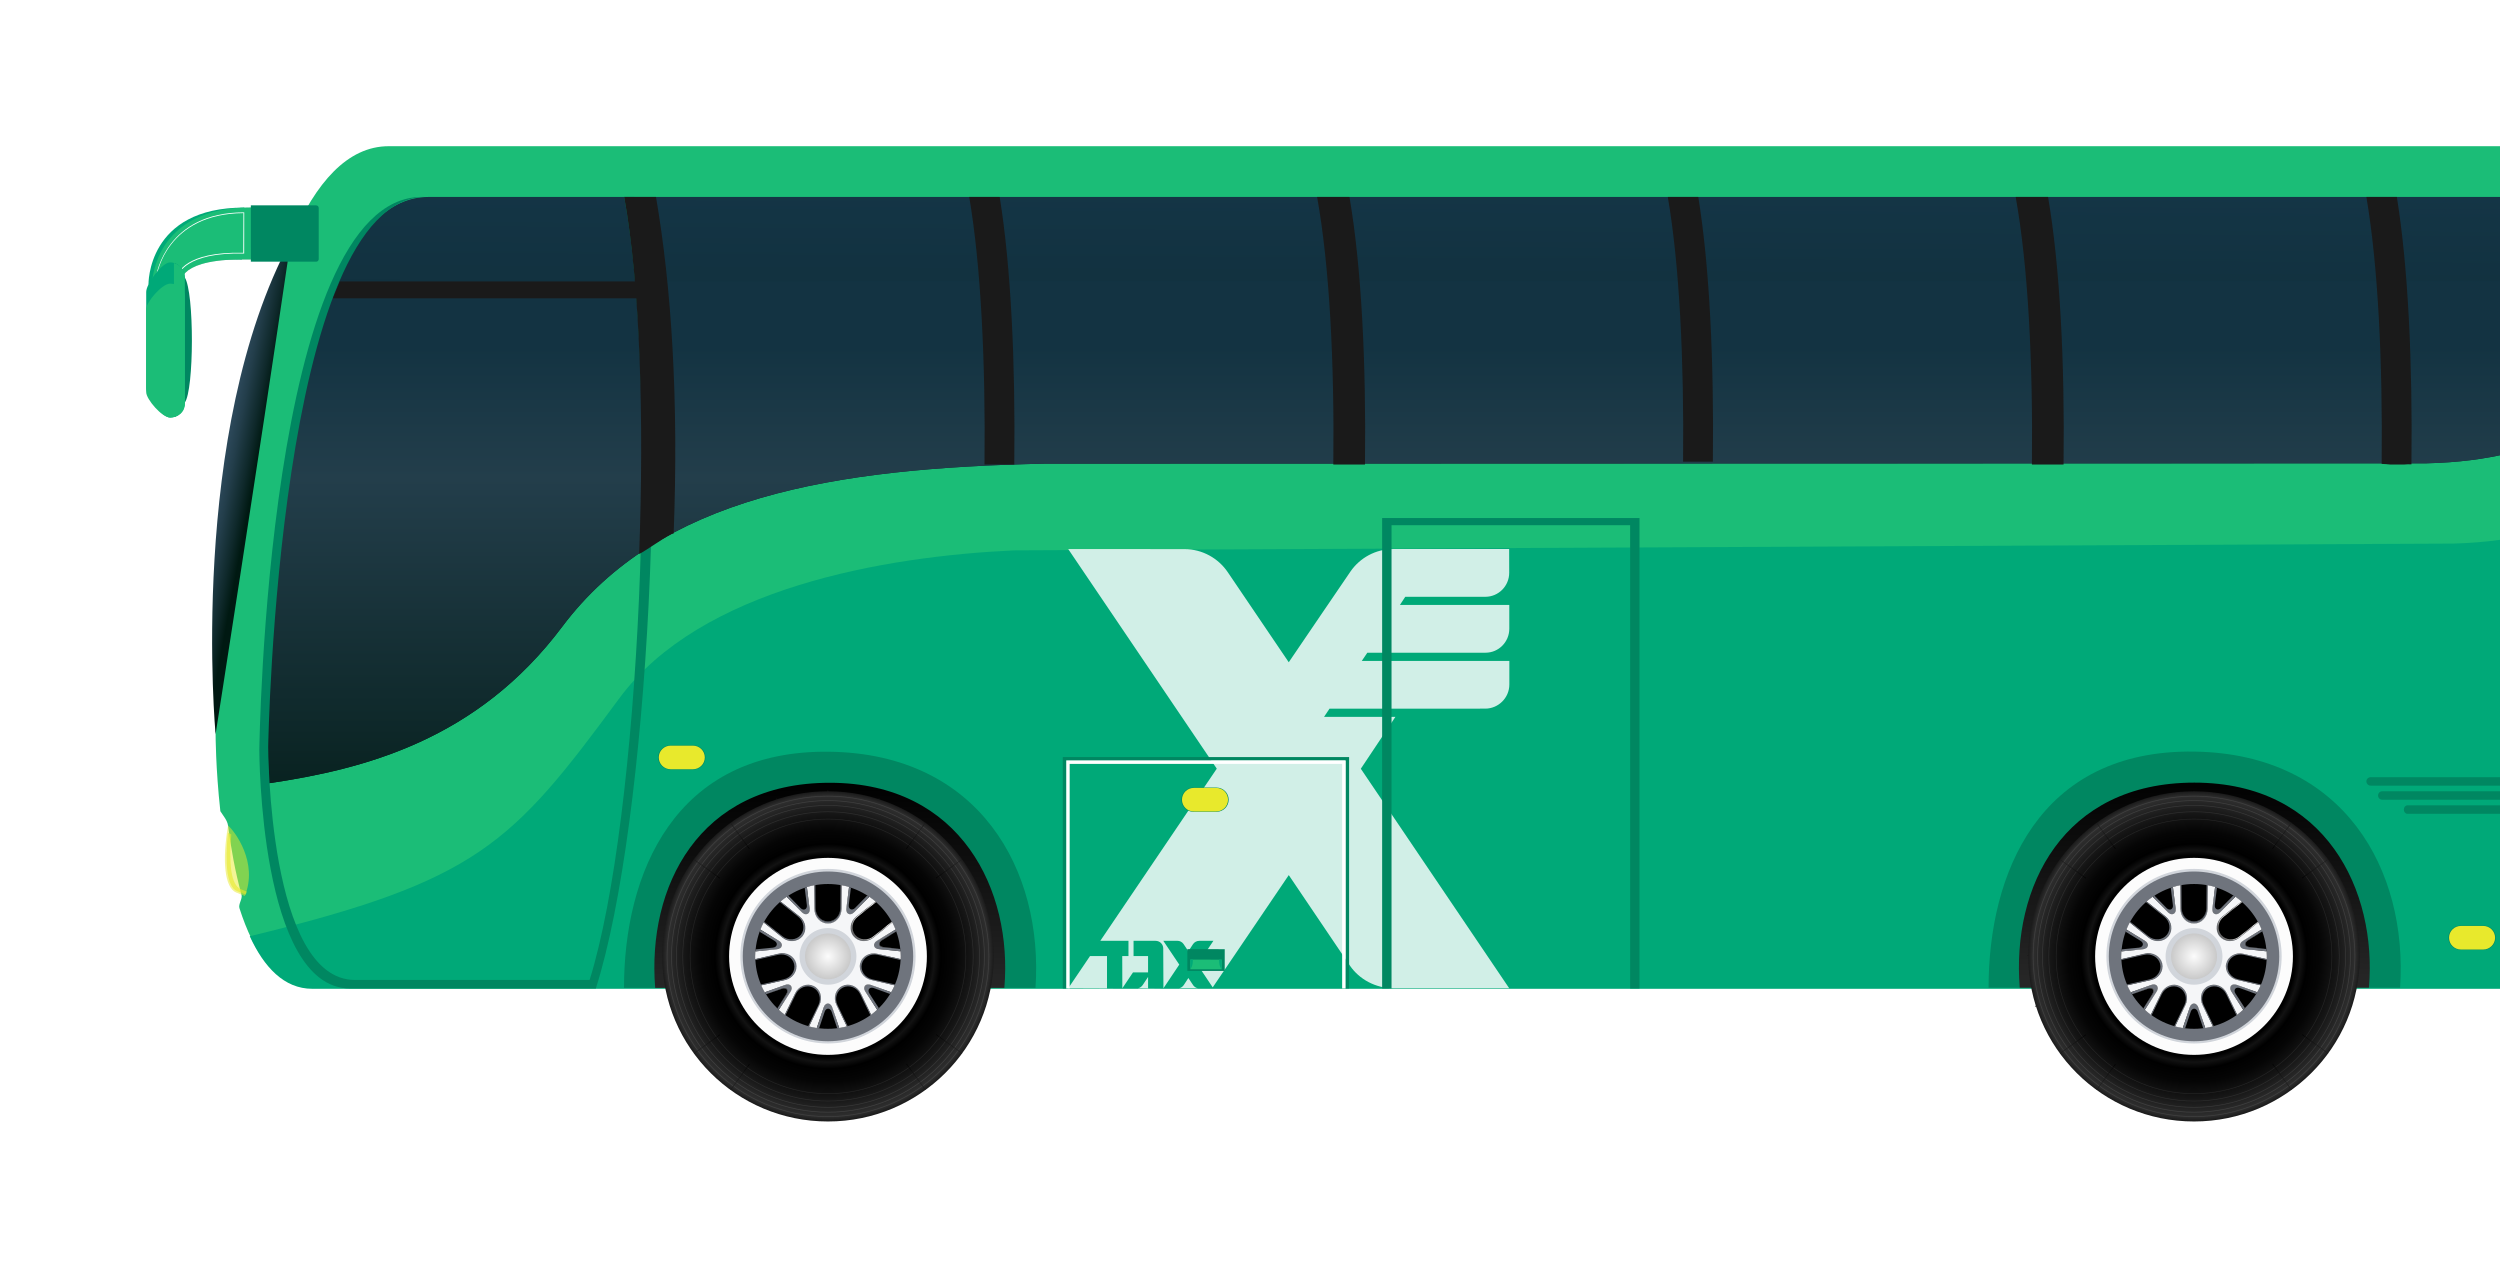 <svg width="342" height="174" viewBox="0 0 342 174" fill="none" xmlns="http://www.w3.org/2000/svg">
<g filter="url(#filter0_d_1_2545)">
<path d="M46.727 135.118H356.266C366.488 135.118 369.39 114.921 369.39 112.216V24.898C369.39 22.193 367.126 20 364.337 20H57.181C34.512 20 33.494 100.443 33.494 100.443C33.494 100.443 33.494 105.087 34.144 110.971C34.539 111.599 35.1 112.227 35.193 112.929C35.603 116.042 36.176 119.299 37.042 122.408C37.197 122.96 36.582 123.692 36.752 124.227C38.691 130.285 41.79 135.118 46.73 135.118H46.727Z" fill="#1BBD77"/>
<path d="M88.709 95.549C99.841 80.443 124.951 76.116 142.71 75.291L339.636 74.362C357.562 73.869 364.267 66.304 369.393 62.389V112.366C369.393 115.071 366.492 135.268 356.27 135.268H46.726C42.85 135.268 40.106 132.289 38.168 128.077C69.403 120.497 74.019 115.48 88.709 95.545V95.549Z" fill="#00A978"/>
<g opacity="0.82">
<g clip-path="url(#clip0_1_2545)">
<path fill-rule="evenodd" clip-rule="evenodd" d="M163.156 135.198L163.131 129.746C163.131 129.171 162.664 128.706 162.088 128.706H159.071V130.786H161.055V133.028H158.99L157.535 135.198L157.522 130.788H158.374L158.375 128.703H154.523L170.454 105.154L150.131 75.111L166.024 75.119C168.493 75.119 170.687 76.386 171.965 78.286L180.301 90.596L183.969 85.197L188.758 78.164C190.043 76.316 192.186 75.106 194.614 75.106L210.452 75.107L210.459 78.359C210.459 80.171 208.996 81.641 207.192 81.641L196.24 81.642L195.508 82.758H210.47L210.473 86.003C210.473 87.816 209.02 89.291 207.217 89.291H191.051L190.289 90.419L210.479 90.414V93.641C210.479 95.453 208.986 96.941 207.177 96.941L185.88 96.943L185.131 98.065L194.892 98.067L190.159 105.165L210.463 135.199L194.645 135.195C192.188 135.195 189.938 133.97 188.658 132.084L180.303 119.714L169.899 135.073L167.812 131.957L169.995 128.703L168.067 128.705C167.718 128.705 167.409 128.875 167.219 129.138L166.567 130.135L165.9 129.129C165.711 128.869 165.404 128.7 165.057 128.7L163.136 128.698L165.324 131.957L163.156 135.198Z" fill="white"/>
<path fill-rule="evenodd" clip-rule="evenodd" d="M167.884 135.199H165.286C165.216 135.214 165.143 135.222 165.069 135.222H163.144L161.056 135.221L159.669 135.199C159.597 135.215 159.523 135.223 159.448 135.223L157.524 135.219C155.438 135.219 155.438 135.222 155.438 135.222L150.131 135.2L153.114 130.789H155.438V135.2C155.438 135.222 155.438 135.219 157.524 135.219L159.448 135.223C159.523 135.223 159.597 135.215 159.669 135.199C159.933 135.143 160.16 134.987 160.308 134.772L161.057 133.646L161.056 135.199L163.144 135.222H165.069C165.143 135.222 165.216 135.214 165.286 135.199C165.552 135.144 165.781 134.987 165.93 134.772L166.569 133.792L167.222 134.776C167.376 134.994 167.612 135.149 167.884 135.199Z" fill="white"/>
</g>
</g>
<g opacity="0.5">
<path d="M35.197 112.933C34.365 117.761 34.736 121.449 36.299 122.092C36.671 122.243 37.069 122.408 37.483 122.578C39.356 118.023 36.125 113.726 35.197 112.933Z" fill="#E8E92C"/>
</g>
<path opacity="0.6" d="M35.181 113.934C35.332 114.011 35.486 114.085 35.645 114.146C35.289 117.973 35.568 121.075 36.937 121.638L37.765 121.977C37.719 122.115 37.665 122.254 37.611 122.393L36.427 121.907C35.003 121.322 34.755 117.981 35.181 113.938V113.934Z" fill="#E8E92C"/>
<path d="M43.782 32.879C29.668 59.106 33.49 100.443 33.49 100.443C33.49 100.443 39.058 65.006 43.782 32.879Z" fill="url(#paint0_linear_1_2545)"/>
<path d="M276.041 135.117H332.332C333.415 119.075 324.721 103.121 304.184 102.817C282.831 102.505 276.037 119.634 276.037 135.117H276.041Z" fill="#008761"/>
<path d="M280.3 135.117H328.068C329.205 121.877 322.198 107.063 304.184 107.063C286.17 107.063 279.19 121.391 280.3 135.117Z" fill="url(#paint1_linear_1_2545)"/>
<path d="M303.883 112.436C303.883 112.47 303.902 112.501 303.925 112.501C303.949 112.501 303.968 112.47 303.968 112.436V108.17C303.968 108.135 303.949 108.104 303.925 108.104C303.902 108.104 303.883 108.135 303.883 108.17V112.436Z" fill="url(#paint2_linear_1_2545)"/>
<path d="M321.352 124.995C321.317 125.006 321.294 125.033 321.301 125.056C321.309 125.079 321.344 125.087 321.379 125.079L325.453 123.761C325.488 123.75 325.511 123.723 325.503 123.7C325.495 123.677 325.461 123.669 325.426 123.677L321.352 124.995Z" fill="url(#paint3_linear_1_2545)"/>
<path d="M322.264 130.633C322.23 130.633 322.199 130.652 322.199 130.675C322.199 130.698 322.23 130.717 322.264 130.717H326.547C326.582 130.717 326.613 130.698 326.613 130.675C326.613 130.652 326.582 130.633 326.547 130.633H322.264Z" fill="url(#paint4_linear_1_2545)"/>
<path d="M321.386 136.278C321.351 136.266 321.317 136.278 321.309 136.301C321.301 136.324 321.324 136.351 321.359 136.362L325.433 137.68C325.468 137.692 325.503 137.68 325.511 137.657C325.518 137.634 325.495 137.607 325.46 137.595L321.386 136.278Z" fill="url(#paint5_linear_1_2545)"/>
<path d="M286.526 136.382C286.561 136.37 286.584 136.343 286.576 136.32C286.568 136.297 286.534 136.289 286.499 136.297L282.425 137.615C282.39 137.627 282.367 137.653 282.374 137.677C282.382 137.7 282.417 137.707 282.452 137.7L286.526 136.382Z" fill="url(#paint6_linear_1_2545)"/>
<path d="M285.613 130.744C285.647 130.744 285.678 130.725 285.678 130.701C285.678 130.678 285.647 130.659 285.613 130.659H281.33C281.295 130.659 281.264 130.678 281.264 130.701C281.264 130.725 281.295 130.744 281.33 130.744H285.613Z" fill="url(#paint7_linear_1_2545)"/>
<path d="M286.495 125.098C286.53 125.11 286.565 125.098 286.572 125.075C286.58 125.052 286.557 125.025 286.522 125.013L282.448 123.696C282.413 123.684 282.378 123.696 282.371 123.719C282.363 123.742 282.386 123.769 282.421 123.78L286.495 125.098Z" fill="url(#paint8_linear_1_2545)"/>
<path d="M304.142 153.418C291.618 153.418 281.466 143.306 281.466 130.832C281.466 118.359 291.618 108.247 304.142 108.247C316.666 108.247 326.819 118.359 326.819 130.832C326.819 143.306 316.666 153.418 304.142 153.418Z" fill="url(#paint9_radial_1_2545)"/>
<path d="M304.142 108.863C316.326 108.863 326.2 118.698 326.2 130.832C326.2 142.967 316.326 152.802 304.142 152.802C291.959 152.802 282.085 142.967 282.085 130.832C282.085 118.698 291.959 108.863 304.142 108.863ZM304.142 152.705C316.272 152.705 326.103 142.913 326.103 130.832C326.103 118.751 316.272 108.96 304.142 108.96C292.013 108.96 282.182 118.751 282.182 130.832C282.182 142.913 292.013 152.705 304.142 152.705Z" fill="#404040"/>
<path d="M304.142 109.472C315.989 109.472 325.592 119.037 325.592 130.836C325.592 142.636 315.989 152.2 304.142 152.2C292.295 152.2 282.692 142.636 282.692 130.836C282.692 119.037 292.295 109.472 304.142 109.472ZM304.142 152.1C315.935 152.1 325.496 142.578 325.496 130.832C325.496 119.087 315.935 109.565 304.142 109.565C292.349 109.565 282.789 119.087 282.789 130.832C282.789 142.578 292.349 152.1 304.142 152.1Z" fill="#404040"/>
<path d="M304.142 110.135C315.618 110.135 324.923 119.403 324.923 130.832C324.923 142.262 315.618 151.53 304.142 151.53C292.666 151.53 283.361 142.262 283.361 130.832C283.361 119.403 292.666 110.135 304.142 110.135ZM304.142 151.437C315.567 151.437 324.83 142.212 324.83 130.832C324.83 119.453 315.567 110.227 304.142 110.227C292.717 110.227 283.454 119.453 283.454 130.832C283.454 142.212 292.717 151.437 304.142 151.437Z" fill="#383838"/>
<path d="M304.142 110.998C315.142 110.998 324.056 119.881 324.056 130.832C324.056 141.784 315.138 150.667 304.142 150.667C293.146 150.667 284.228 141.784 284.228 130.832C284.228 119.881 293.146 110.998 304.142 110.998ZM304.142 150.582C315.091 150.582 323.967 141.742 323.967 130.836C323.967 119.931 315.091 111.091 304.142 111.091C293.193 111.091 284.317 119.931 284.317 130.836C284.317 141.742 293.193 150.582 304.142 150.582Z" fill="#2E2E2E"/>
<path d="M304.142 112.008C314.581 112.008 323.043 120.435 323.043 130.832C323.043 141.229 314.581 149.657 304.142 149.657C293.704 149.657 285.242 141.229 285.242 130.832C285.242 120.435 293.704 112.008 304.142 112.008ZM304.142 149.576C314.535 149.576 322.961 141.187 322.961 130.832C322.961 120.478 314.538 112.089 304.142 112.089C293.746 112.089 285.323 120.478 285.323 130.832C285.323 141.187 293.746 149.576 304.142 149.576Z" fill="#262626"/>
<path d="M314.867 116.035C314.844 116.066 314.844 116.1 314.867 116.112C314.887 116.127 314.922 116.112 314.941 116.085L317.46 112.632C317.483 112.601 317.483 112.566 317.46 112.555C317.44 112.539 317.405 112.555 317.386 112.582L314.867 116.035Z" fill="url(#paint10_linear_1_2545)"/>
<path d="M318.933 120.062C318.902 120.085 318.891 120.116 318.906 120.135C318.922 120.154 318.957 120.154 318.984 120.135L322.45 117.626C322.481 117.603 322.493 117.572 322.477 117.553C322.462 117.534 322.427 117.534 322.4 117.553L318.933 120.062Z" fill="url(#paint11_linear_1_2545)"/>
<path d="M318.999 141.518C318.968 141.495 318.934 141.495 318.922 141.518C318.906 141.538 318.922 141.572 318.949 141.592L322.416 144.1C322.447 144.123 322.482 144.123 322.493 144.1C322.509 144.081 322.493 144.046 322.466 144.027L318.999 141.518Z" fill="url(#paint12_linear_1_2545)"/>
<path d="M314.956 145.568C314.933 145.538 314.902 145.526 314.882 145.541C314.863 145.557 314.863 145.592 314.882 145.618L317.401 149.071C317.424 149.102 317.455 149.114 317.475 149.098C317.494 149.083 317.494 149.048 317.475 149.021L314.956 145.568Z" fill="url(#paint13_linear_1_2545)"/>
<path d="M293.413 145.63C293.437 145.599 293.437 145.565 293.413 145.553C293.394 145.538 293.359 145.553 293.34 145.58L290.821 149.033C290.798 149.064 290.798 149.098 290.821 149.11C290.84 149.125 290.875 149.11 290.895 149.083L293.413 145.63Z" fill="url(#paint14_linear_1_2545)"/>
<path d="M289.347 141.607C289.378 141.584 289.39 141.553 289.374 141.534C289.359 141.514 289.324 141.514 289.297 141.534L285.83 144.042C285.799 144.065 285.788 144.096 285.803 144.116C285.819 144.135 285.853 144.135 285.881 144.116L289.347 141.607Z" fill="url(#paint15_linear_1_2545)"/>
<path d="M289.285 120.15C289.316 120.173 289.351 120.173 289.362 120.15C289.378 120.131 289.362 120.096 289.335 120.077L285.868 117.568C285.837 117.545 285.803 117.545 285.791 117.568C285.776 117.588 285.791 117.622 285.818 117.642L289.285 120.15Z" fill="url(#paint16_linear_1_2545)"/>
<path d="M293.325 116.1C293.348 116.131 293.379 116.143 293.398 116.127C293.417 116.112 293.417 116.077 293.398 116.05L290.879 112.597C290.856 112.566 290.825 112.555 290.806 112.57C290.787 112.586 290.787 112.62 290.806 112.647L293.325 116.1Z" fill="url(#paint17_linear_1_2545)"/>
<path d="M304.142 144.308C296.67 144.308 290.612 138.275 290.612 130.832C290.612 123.39 296.67 117.356 304.142 117.356C311.614 117.356 317.672 123.39 317.672 130.832C317.672 138.275 311.614 144.308 304.142 144.308Z" fill="#FCFCFC"/>
<path d="M304.142 142.821C297.495 142.821 292.106 137.453 292.106 130.832C292.106 124.211 297.495 118.844 304.142 118.844C310.79 118.844 316.179 124.211 316.179 130.832C316.179 137.453 310.79 142.821 304.142 142.821Z" fill="white"/>
<path d="M299.466 141.805C293.369 139.232 290.52 132.224 293.103 126.151C295.687 120.078 302.724 117.24 308.821 119.813C314.918 122.386 317.767 129.395 315.184 135.468C312.601 141.541 305.564 144.378 299.466 141.805Z" fill="#D1D5DB"/>
<path d="M300.147 140.219C294.868 138 292.394 131.939 294.622 126.681C296.85 121.422 302.936 118.958 308.215 121.177C313.494 123.397 315.968 129.458 313.74 134.716C311.512 139.975 305.426 142.438 300.147 140.219Z" fill="black"/>
<path d="M304.142 119.222C310.58 119.222 315.799 124.42 315.799 130.832C315.799 137.245 310.58 142.443 304.142 142.443C297.704 142.443 292.485 137.245 292.485 130.832C292.485 124.42 297.704 119.222 304.142 119.222ZM304.142 140.74C309.636 140.74 314.085 136.304 314.085 130.836C314.085 125.368 309.632 120.933 304.142 120.933C298.652 120.933 294.199 125.368 294.199 130.836C294.199 136.304 298.652 140.74 304.142 140.74Z" fill="#6F747D"/>
<path d="M297.193 129.85C297.928 129.776 298.064 129.091 297.464 128.732C297.034 128.478 295.649 127.626 294.891 127.16C295.026 126.825 295.173 126.501 295.344 126.185L297.932 128.243C298.783 128.917 299.983 128.825 300.617 128.031C301.252 127.241 301.077 126.05 300.226 125.376L297.642 123.322C297.913 123.091 298.199 122.875 298.493 122.674C299.108 123.302 300.219 124.435 300.582 124.809C301.097 125.333 301.72 125.013 301.627 124.324C301.561 123.83 301.364 122.224 301.255 121.345C301.596 121.241 301.944 121.152 302.3 121.087V124.385C302.3 125.468 303.124 126.347 304.142 126.347C305.159 126.347 305.983 125.468 305.983 124.385V121.087C306.336 121.152 306.684 121.241 307.024 121.345C306.916 122.212 306.719 123.788 306.653 124.304C306.56 125.033 307.202 125.318 307.686 124.817C308.03 124.459 309.168 123.303 309.794 122.671C310.092 122.875 310.379 123.091 310.649 123.322L308.061 125.376C307.21 126.05 307.036 127.241 307.67 128.031C308.305 128.821 309.508 128.917 310.355 128.243L312.944 126.185C313.11 126.497 313.257 126.821 313.393 127.152C312.642 127.607 311.28 128.439 310.831 128.709C310.201 129.091 310.375 129.769 311.071 129.834C311.566 129.881 313.188 130.046 314.074 130.139C314.089 130.366 314.101 130.597 314.101 130.829C314.101 130.956 314.097 131.083 314.089 131.21L310.862 130.478C309.802 130.235 308.761 130.84 308.533 131.83C308.309 132.817 308.982 133.815 310.042 134.054L313.269 134.79C313.126 135.118 312.959 135.434 312.785 135.742C311.957 135.441 310.464 134.898 309.969 134.721C309.276 134.47 308.854 135.029 309.237 135.611C309.512 136.027 310.386 137.387 310.87 138.135C310.607 138.378 310.332 138.609 310.042 138.821L308.607 135.85C308.135 134.875 307.009 134.439 306.096 134.879C305.179 135.318 304.819 136.466 305.291 137.441L306.726 140.412C306.386 140.505 306.034 140.578 305.678 140.632C305.399 139.803 304.889 138.293 304.722 137.8C304.486 137.102 303.786 137.121 303.569 137.784C303.414 138.258 302.892 139.796 302.606 140.636C302.246 140.582 301.894 140.509 301.55 140.416L302.985 137.445C303.457 136.47 303.097 135.322 302.18 134.882C301.263 134.443 300.141 134.879 299.669 135.854L298.234 138.825C297.947 138.613 297.673 138.381 297.41 138.143C297.886 137.407 298.752 136.073 299.035 135.638C299.433 135.021 298.984 134.486 298.327 134.728C297.858 134.902 296.33 135.453 295.491 135.753C295.313 135.445 295.146 135.125 295.003 134.794L298.23 134.062C299.29 133.823 299.967 132.825 299.739 131.838C299.514 130.852 298.47 130.247 297.41 130.486L294.183 131.218C294.179 131.091 294.175 130.967 294.175 130.836C294.175 130.605 294.183 130.378 294.202 130.15C295.077 130.062 296.667 129.904 297.189 129.854L297.193 129.85Z" fill="#F5F6F8"/>
<path d="M304.142 134.709C301.992 134.709 300.25 132.973 300.25 130.832C300.25 128.691 301.992 126.956 304.142 126.956C306.292 126.956 308.034 128.691 308.034 130.832C308.034 132.973 306.292 134.709 304.142 134.709Z" fill="#D1D5DB"/>
<path d="M302.42 121.064V124.27C302.42 125.283 303.19 126.104 304.142 126.104C305.093 126.104 305.863 125.283 305.863 124.27V121.064C305.902 121.071 305.945 121.079 305.983 121.087V124.385C305.983 125.468 305.159 126.347 304.142 126.347C303.124 126.347 302.3 125.468 302.3 124.385V121.087C302.339 121.079 302.381 121.071 302.42 121.064Z" fill="#6F747D"/>
<path d="M304.141 126.104C303.19 126.104 302.42 125.283 302.42 124.27V121.064L302.451 124.227C302.451 125.241 303.19 126.046 304.141 126.046C305.093 126.046 305.828 125.241 305.828 124.227L305.863 121.064V124.27C305.863 125.283 305.093 126.104 304.141 126.104Z" fill="#6F747D"/>
<path d="M302.3 121.087V124.382C302.3 125.464 303.124 126.343 304.142 126.343C305.159 126.343 305.983 125.464 305.983 124.382V121.087L306.014 124.432C306.014 125.526 305.159 126.405 304.142 126.405C303.124 126.405 302.265 125.514 302.265 124.42L302.3 121.087Z" fill="white"/>
<path d="M310.735 123.403L308.22 125.403C307.427 126.035 307.26 127.144 307.856 127.884C308.452 128.624 309.574 128.713 310.367 128.081L312.882 126.081C312.901 126.116 312.921 126.15 312.94 126.189L310.352 128.243C309.5 128.917 308.301 128.825 307.666 128.031C307.032 127.241 307.206 126.05 308.057 125.376L310.646 123.322C310.677 123.349 310.708 123.376 310.738 123.403H310.735Z" fill="url(#paint18_linear_1_2545)"/>
<path d="M310.646 123.322L308.057 125.376C307.206 126.05 307.032 127.241 307.666 128.031C308.301 128.821 309.504 128.917 310.352 128.243L312.94 126.189L310.332 128.297C309.473 128.979 308.251 128.863 307.616 128.069C306.982 127.279 307.148 126.054 308.007 125.372L310.646 123.322Z" fill="#6F747D"/>
<path d="M314.085 131.333L310.948 130.62C309.957 130.397 308.982 130.96 308.769 131.884C308.557 132.809 309.191 133.738 310.182 133.965L313.319 134.678C313.304 134.717 313.288 134.751 313.273 134.79L310.046 134.058C308.986 133.815 308.313 132.821 308.537 131.834C308.762 130.848 309.806 130.243 310.866 130.482L314.093 131.214C314.093 131.252 314.093 131.295 314.089 131.333H314.085Z" fill="#6F747D"/>
<path d="M314.093 131.214L310.866 130.482C309.806 130.239 308.765 130.844 308.537 131.834C308.313 132.821 308.986 133.819 310.046 134.058L313.273 134.79L309.992 134.077C308.92 133.834 308.251 132.805 308.475 131.819C308.7 130.832 309.764 130.197 310.835 130.439L314.089 131.214H314.093Z" fill="white"/>
<path d="M309.945 138.89L308.548 136C308.107 135.087 307.055 134.682 306.2 135.094C305.345 135.507 305.008 136.578 305.445 137.491L306.842 140.381C306.804 140.393 306.765 140.405 306.726 140.412L305.291 137.441C304.819 136.466 305.179 135.318 306.095 134.879C307.012 134.439 308.134 134.875 308.606 135.85L310.042 138.821C310.011 138.844 309.976 138.867 309.945 138.89Z" fill="#6F747D"/>
<path d="M310.046 138.817L308.61 135.846C308.138 134.871 307.012 134.435 306.099 134.875C305.182 135.314 304.823 136.462 305.295 137.437L306.73 140.408L305.244 137.41C304.768 136.424 305.155 135.26 306.072 134.821C306.989 134.381 308.15 134.813 308.626 135.8L310.046 138.817Z" fill="white"/>
<path d="M301.438 140.378L302.835 137.491C303.276 136.578 302.939 135.507 302.084 135.094C301.229 134.682 300.177 135.091 299.735 136L298.339 138.886C298.304 138.863 298.273 138.84 298.242 138.817L299.677 135.846C300.149 134.871 301.275 134.435 302.188 134.875C303.102 135.314 303.465 136.462 302.993 137.437L301.558 140.408C301.519 140.397 301.48 140.385 301.442 140.378H301.438Z" fill="#6F747D"/>
<path d="M301.554 140.408L302.989 137.437C303.461 136.462 303.101 135.314 302.184 134.875C301.268 134.435 300.145 134.871 299.673 135.846L298.238 138.817L299.666 135.792C300.142 134.805 301.295 134.382 302.212 134.821C303.129 135.26 303.512 136.435 303.036 137.422L301.554 140.408Z" fill="white"/>
<path d="M294.961 134.678L298.098 133.965C299.089 133.742 299.72 132.809 299.511 131.884C299.298 130.96 298.323 130.397 297.332 130.62L294.195 131.333C294.195 131.295 294.191 131.252 294.191 131.214L297.417 130.482C298.478 130.243 299.518 130.848 299.747 131.834C299.971 132.821 299.298 133.819 298.238 134.058L295.011 134.79C294.995 134.751 294.98 134.717 294.965 134.678H294.961Z" fill="#6F747D"/>
<path d="M295.011 134.786L298.237 134.054C299.298 133.815 299.975 132.817 299.746 131.83C299.522 130.844 298.477 130.239 297.417 130.478L294.19 131.21L297.456 130.435C298.528 130.193 299.58 130.828 299.804 131.815C300.029 132.802 299.348 133.834 298.276 134.077L295.007 134.786H295.011Z" fill="#6F747D"/>
<path d="M295.401 126.081L297.916 128.081C298.709 128.713 299.835 128.624 300.427 127.884C301.019 127.144 300.857 126.031 300.064 125.403L297.549 123.403C297.58 123.376 297.611 123.349 297.642 123.322L300.23 125.38C301.081 126.054 301.255 127.245 300.621 128.035C299.986 128.825 298.783 128.921 297.936 128.247L295.347 126.189C295.367 126.154 295.386 126.119 295.405 126.081H295.401Z" fill="#6F747D"/>
<path d="M295.343 126.189L297.932 128.243C298.783 128.917 299.982 128.825 300.617 128.031C301.251 127.241 301.077 126.05 300.226 125.376L297.638 123.322L300.28 125.383C301.139 126.066 301.298 127.279 300.663 128.073C300.029 128.867 298.795 128.979 297.936 128.297L295.343 126.193V126.189Z" fill="#6F747D"/>
<path d="M306.989 123.788C306.912 124.389 307.442 124.624 307.84 124.212C308.115 123.927 308.997 123.029 309.52 122.501C309.609 122.559 309.698 122.617 309.787 122.678C309.16 123.314 308.026 124.466 307.682 124.821C307.198 125.322 306.556 125.037 306.649 124.308C306.715 123.792 306.912 122.22 307.02 121.349C307.109 121.376 307.198 121.403 307.283 121.434C307.19 122.162 307.04 123.38 306.985 123.788H306.989Z" fill="#6F747D"/>
<path d="M306.595 124.328C306.653 123.873 306.947 121.896 307.009 121.437C306.896 122.32 306.711 123.803 306.649 124.301C306.556 125.029 307.198 125.314 307.682 124.813C308.026 124.455 309.16 123.303 309.787 122.671C309.16 123.306 308.011 124.516 307.666 124.871C307.183 125.372 306.502 125.056 306.591 124.328H306.595Z" fill="white"/>
<path d="M311.447 128.655C311.803 128.439 312.851 127.8 313.482 127.418C312.851 127.8 311.907 128.416 311.551 128.632C310.99 128.979 311.083 129.491 311.748 129.557C312.143 129.592 313.292 129.742 314.035 129.819C313.292 129.742 312.039 129.615 311.644 129.576C311.071 129.522 310.928 128.967 311.447 128.651V128.655Z" fill="url(#paint19_linear_1_2545)"/>
<path d="M311.447 128.655C310.928 128.971 311.071 129.53 311.644 129.58C312.039 129.615 313.292 129.746 314.035 129.823C314.047 129.927 314.054 130.035 314.062 130.139C313.172 130.046 311.563 129.881 311.068 129.838C310.371 129.773 310.197 129.098 310.828 128.713C311.273 128.443 312.631 127.615 313.381 127.16C313.416 127.245 313.447 127.333 313.478 127.418C312.847 127.8 311.799 128.439 311.443 128.655H311.447Z" fill="#6F747D"/>
<path d="M310.777 128.69C311.172 128.451 312.905 127.449 313.304 127.21C312.541 127.676 311.261 128.455 310.831 128.717C310.201 129.098 310.375 129.776 311.071 129.842C311.566 129.888 313.176 130.054 314.066 130.143H314.07C313.18 130.05 311.516 129.911 311.021 129.865C310.324 129.8 310.15 129.071 310.777 128.69Z" fill="white"/>
<path d="M310.406 135.168C309.838 134.96 309.489 135.422 309.803 135.9C310.019 136.231 310.7 137.287 311.103 137.911C311.025 137.985 310.952 138.058 310.871 138.131C310.387 137.383 309.513 136.023 309.242 135.611C308.859 135.029 309.28 134.47 309.973 134.721C310.464 134.898 311.958 135.441 312.786 135.742C312.739 135.823 312.693 135.9 312.643 135.981C311.95 135.73 310.793 135.31 310.403 135.168H310.406Z" fill="#6F747D"/>
<path d="M312.786 135.738L312.79 135.742H312.786V135.738Z" fill="white"/>
<path d="M309.961 134.663C310.395 134.821 312.263 135.545 312.697 135.707C311.857 135.403 310.449 134.89 309.973 134.721C309.28 134.47 308.859 135.029 309.242 135.611C309.516 136.023 310.391 137.383 310.87 138.131C310.387 137.383 309.462 135.996 309.187 135.584C308.804 135.002 309.265 134.412 309.957 134.663H309.961Z" fill="white"/>
<path d="M304.645 138.412C304.451 137.838 303.875 137.854 303.693 138.401C303.569 138.778 303.163 139.965 302.927 140.667C302.823 140.655 302.714 140.64 302.61 140.624C302.896 139.78 303.418 138.254 303.573 137.784C303.79 137.121 304.49 137.106 304.726 137.8C304.893 138.293 305.399 139.796 305.678 140.624C305.585 140.64 305.496 140.651 305.403 140.663C305.167 139.965 304.776 138.805 304.645 138.412Z" fill="#6F747D"/>
<path d="M305.678 140.624L305.682 140.628L305.678 140.624Z" fill="white"/>
<path d="M304.765 137.753C304.912 138.189 305.508 140.096 305.651 140.536C305.364 139.692 304.889 138.277 304.726 137.8C304.49 137.102 303.79 137.121 303.573 137.784C303.418 138.254 302.9 139.784 302.61 140.624V140.628C302.896 139.784 303.407 138.2 303.562 137.73C303.778 137.067 304.533 137.06 304.765 137.757V137.753Z" fill="white"/>
<path d="M298.505 135.95C298.281 136.297 297.611 137.326 297.213 137.942C297.611 137.326 298.195 136.362 298.42 136.015C298.772 135.461 298.466 135.04 297.84 135.268C297.468 135.407 296.365 135.769 295.665 136.019C296.365 135.769 297.553 135.341 297.925 135.202C298.462 135.002 298.838 135.441 298.505 135.95Z" fill="url(#paint20_linear_1_2545)"/>
<path d="M298.505 135.95C298.834 135.441 298.462 135.002 297.924 135.202C297.553 135.341 296.365 135.765 295.665 136.019C295.611 135.931 295.553 135.838 295.502 135.746C296.342 135.445 297.866 134.898 298.331 134.724C298.984 134.482 299.437 135.017 299.039 135.634C298.756 136.073 297.893 137.403 297.414 138.139C297.344 138.077 297.278 138.012 297.212 137.946C297.611 137.329 298.28 136.301 298.505 135.954V135.95Z" fill="#6F747D"/>
<path d="M299.097 135.63C298.845 136.015 297.723 137.669 297.464 138.054C297.948 137.306 298.764 136.05 299.039 135.63C299.437 135.014 298.988 134.478 298.331 134.721C297.866 134.894 296.342 135.441 295.502 135.742H295.499C296.338 135.441 297.901 134.848 298.366 134.674C299.019 134.432 299.495 135.01 299.097 135.626V135.63Z" fill="white"/>
<path d="M296.613 129.634C297.216 129.572 297.332 129.01 296.837 128.713C296.497 128.509 295.425 127.854 294.787 127.464C294.821 127.364 294.86 127.264 294.899 127.168C295.657 127.634 297.038 128.478 297.464 128.736C298.064 129.094 297.924 129.78 297.193 129.854C296.675 129.904 295.092 130.062 294.214 130.15C294.222 130.058 294.229 129.965 294.237 129.873C294.972 129.8 296.195 129.676 296.609 129.638L296.613 129.634Z" fill="#6F747D"/>
<path d="M297.228 129.896C296.768 129.942 294.771 130.096 294.307 130.135C295.197 130.046 296.69 129.9 297.189 129.85C297.925 129.777 298.06 129.091 297.46 128.732C297.035 128.478 295.653 127.634 294.895 127.168C295.657 127.634 297.097 128.482 297.522 128.736C298.122 129.094 297.963 129.827 297.228 129.9V129.896Z" fill="white"/>
<path d="M300.389 124.22C300.815 124.651 301.325 124.389 301.252 123.823C301.198 123.43 301.047 122.185 300.958 121.449C301.059 121.414 301.159 121.383 301.26 121.353C301.368 122.235 301.565 123.838 301.631 124.328C301.724 125.017 301.101 125.337 300.586 124.813C300.223 124.439 299.112 123.306 298.497 122.678C298.575 122.624 298.652 122.574 298.729 122.524C299.244 123.048 300.103 123.927 300.393 124.224L300.389 124.22Z" fill="#6F747D"/>
<path d="M298.493 122.674L298.489 122.671L298.493 122.674Z" fill="white"/>
<path d="M300.567 124.867C300.246 124.54 298.876 123.079 298.559 122.744C299.182 123.383 300.23 124.451 300.583 124.809C301.097 125.333 301.72 125.014 301.627 124.324C301.561 123.834 301.364 122.231 301.256 121.349V121.345C301.364 122.227 301.596 123.877 301.662 124.366C301.755 125.056 301.082 125.391 300.567 124.863V124.867Z" fill="white"/>
<path d="M301 130.832C301 132.563 302.409 133.965 304.146 133.965C305.883 133.965 307.291 132.563 307.291 130.832C307.291 129.102 305.883 127.699 304.146 127.699C302.409 127.699 301 129.102 301 130.832Z" fill="url(#paint21_radial_1_2545)"/>
<g opacity="0.3">
<path d="M308.417 140.158C308.417 140.158 308.417 140.158 308.417 140.154H308.421L308.518 140.343C308.518 140.343 308.518 140.343 308.518 140.347H308.514L308.417 140.158Z" fill="#939598"/>
</g>
<path d="M335.931 63.383L147.005 63.429C117.809 64.038 94.254 67.946 80.898 85.749C69.28 101.241 53.842 105.214 40.831 107.144C40.653 104.092 40.653 102.077 40.653 102.077C40.653 102.077 40.776 26.944 62.586 26.944H355.961C358.646 26.944 360.82 29.137 360.82 31.842V53.919C359.574 55.884 353.732 62.983 335.927 63.383H335.931Z" fill="url(#paint22_linear_1_2545)"/>
<path d="M360.824 38.501V53.915C359.578 55.88 353.736 62.979 335.931 63.38L147.005 63.426C117.809 64.035 94.254 67.942 80.898 85.746C69.28 101.237 53.842 105.21 40.831 107.141C40.653 104.089 40.653 102.073 40.653 102.073C40.653 102.073 40.722 59.568 50.039 38.497H360.824V38.501Z" fill="url(#paint23_linear_1_2545)"/>
<path d="M61.699 26.936H90.788C95.827 53.536 92.694 112.722 85.511 135.222H51.89C39.476 135.222 39.476 102.606 39.476 102.606C39.476 102.606 40.433 26.936 61.699 26.936ZM52.565 134.059H84.66C91.531 112.04 94.205 52.965 89.387 26.936H62.303C41.961 26.936 40.688 102.144 40.688 102.144C40.688 102.144 40.688 134.059 52.565 134.059Z" fill="#008761"/>
<path d="M91.437 75.769C92.123 57.246 91.557 38.937 89.387 26.936H93.74C95.848 39.247 96.863 54.582 96.157 72.987C95.756 72.868 91.83 75.716 91.437 75.769Z" fill="#1A1A1A"/>
<path d="M136.589 26.936H140.757C142.309 36.541 142.918 49.652 142.754 63.545H138.679C138.832 49.533 138.193 36.351 136.589 26.936Z" fill="#1A1A1A"/>
<path d="M184.179 26.936H188.608C190.253 36.545 190.9 49.648 190.729 63.545H186.399C186.554 49.532 185.875 36.355 184.179 26.936Z" fill="#1A1A1A"/>
<path d="M232.155 26.936H236.324C237.872 36.444 238.481 49.408 238.32 63.16H234.245C234.391 49.294 233.751 36.255 232.155 26.936Z" fill="#1A1A1A"/>
<path d="M279.744 26.936H284.174C285.818 36.545 286.466 49.648 286.295 63.545H281.965C282.12 49.532 281.44 36.355 279.744 26.936Z" fill="#1A1A1A"/>
<path d="M327.72 26.936H331.888C333.44 36.536 334.049 49.635 333.885 63.523C333.567 63.501 333.245 63.516 332.924 63.545H330.954C330.576 63.501 330.195 63.478 329.81 63.46C329.959 49.479 329.32 36.335 327.72 26.94V26.936Z" fill="#1A1A1A"/>
<path d="M50.488 38.497H94.417V40.809H49.536L50.488 38.497Z" fill="#1A1A1A"/>
<path d="M89.368 135.137H145.658C146.742 119.094 138.048 103.141 117.511 102.836C96.158 102.524 89.364 119.653 89.364 135.137H89.368Z" fill="#008761"/>
<path d="M93.628 135.137H141.395C142.533 121.896 135.526 107.083 117.511 107.083C99.497 107.083 92.517 121.411 93.628 135.137Z" fill="url(#paint24_linear_1_2545)"/>
<path d="M117.213 112.455C117.213 112.489 117.233 112.52 117.256 112.52C117.279 112.52 117.298 112.489 117.298 112.455V108.189C117.298 108.154 117.279 108.123 117.256 108.123C117.233 108.123 117.213 108.154 117.213 108.189V112.455Z" fill="url(#paint25_linear_1_2545)"/>
<path d="M122.877 113.329C122.865 113.364 122.877 113.399 122.9 113.406C122.924 113.414 122.951 113.391 122.962 113.356L124.285 109.298C124.297 109.264 124.285 109.229 124.262 109.221C124.239 109.214 124.212 109.237 124.2 109.271L122.877 113.329Z" fill="url(#paint26_linear_1_2545)"/>
<path d="M134.678 125.013C134.644 125.025 134.62 125.052 134.628 125.075C134.636 125.098 134.671 125.106 134.705 125.098L138.78 123.78C138.814 123.769 138.838 123.742 138.83 123.719C138.822 123.695 138.787 123.688 138.752 123.695L134.678 125.013Z" fill="url(#paint27_linear_1_2545)"/>
<path d="M135.591 130.651C135.556 130.651 135.525 130.671 135.525 130.694C135.525 130.717 135.556 130.736 135.591 130.736H139.874C139.909 130.736 139.94 130.717 139.94 130.694C139.94 130.671 139.909 130.651 139.874 130.651H135.591Z" fill="url(#paint28_linear_1_2545)"/>
<path d="M134.713 136.293C134.678 136.281 134.643 136.293 134.636 136.316C134.628 136.339 134.651 136.366 134.686 136.377L138.76 137.695C138.795 137.707 138.83 137.695 138.837 137.672C138.845 137.649 138.822 137.622 138.787 137.611L134.713 136.293Z" fill="url(#paint29_linear_1_2545)"/>
<path d="M122.982 148.046C122.97 148.012 122.943 147.989 122.92 147.996C122.897 148.004 122.889 148.039 122.897 148.073L124.22 152.131C124.232 152.166 124.259 152.189 124.282 152.181C124.305 152.174 124.313 152.139 124.305 152.104L122.982 148.046Z" fill="url(#paint30_linear_1_2545)"/>
<path d="M117.321 148.96C117.321 148.925 117.302 148.894 117.279 148.894C117.255 148.894 117.236 148.925 117.236 148.96V153.226C117.236 153.26 117.255 153.291 117.279 153.291C117.302 153.291 117.321 153.26 117.321 153.226V148.96Z" fill="url(#paint31_linear_1_2545)"/>
<path d="M111.657 148.081C111.669 148.046 111.657 148.011 111.634 148.004C111.611 147.996 111.584 148.019 111.572 148.054L110.249 152.112C110.237 152.146 110.249 152.181 110.272 152.189C110.295 152.196 110.322 152.173 110.334 152.139L111.657 148.081Z" fill="url(#paint32_linear_1_2545)"/>
<path d="M99.856 136.397C99.891 136.385 99.914 136.358 99.907 136.335C99.899 136.312 99.864 136.304 99.829 136.312L95.755 137.63C95.72 137.641 95.697 137.668 95.705 137.692C95.713 137.715 95.747 137.722 95.782 137.715L99.856 136.397Z" fill="url(#paint33_linear_1_2545)"/>
<path d="M98.944 130.759C98.979 130.759 99.01 130.74 99.01 130.716C99.01 130.693 98.979 130.674 98.944 130.674H94.661C94.626 130.674 94.595 130.693 94.595 130.716C94.595 130.74 94.626 130.759 94.661 130.759H98.944Z" fill="url(#paint34_linear_1_2545)"/>
<path d="M99.822 125.118C99.856 125.129 99.891 125.118 99.899 125.095C99.907 125.072 99.884 125.045 99.849 125.033L95.775 123.715C95.74 123.704 95.705 123.715 95.697 123.738C95.69 123.761 95.713 123.788 95.748 123.8L99.822 125.118Z" fill="url(#paint35_linear_1_2545)"/>
<path d="M111.553 113.364C111.564 113.398 111.591 113.421 111.615 113.414C111.638 113.406 111.646 113.371 111.638 113.337L110.315 109.279C110.303 109.244 110.276 109.221 110.253 109.229C110.229 109.237 110.222 109.271 110.23 109.306L111.553 113.364Z" fill="url(#paint36_linear_1_2545)"/>
<path d="M117.267 153.418C104.743 153.418 94.591 143.306 94.591 130.832C94.591 118.359 104.743 108.247 117.267 108.247C129.791 108.247 139.944 118.359 139.944 130.832C139.944 143.306 129.791 153.418 117.267 153.418Z" fill="url(#paint37_radial_1_2545)"/>
<path d="M117.267 108.863C129.451 108.863 139.325 118.698 139.325 130.832C139.325 142.967 129.451 152.802 117.267 152.802C105.084 152.802 95.21 142.967 95.21 130.832C95.21 118.698 105.084 108.863 117.267 108.863ZM117.267 152.705C129.397 152.705 139.228 142.913 139.228 130.832C139.228 118.751 129.397 108.96 117.267 108.96C105.138 108.96 95.307 118.751 95.307 130.832C95.307 142.913 105.138 152.705 117.267 152.705Z" fill="#404040"/>
<path d="M117.267 109.472C129.114 109.472 138.717 119.037 138.717 130.836C138.717 142.636 129.114 152.2 117.267 152.2C105.42 152.2 95.817 142.636 95.817 130.836C95.817 119.037 105.42 109.472 117.267 109.472ZM117.267 152.1C129.06 152.1 138.621 142.578 138.621 130.832C138.621 119.087 129.06 109.565 117.267 109.565C105.474 109.565 95.914 119.087 95.914 130.832C95.914 142.578 105.474 152.1 117.267 152.1Z" fill="#404040"/>
<path d="M117.267 110.135C128.743 110.135 138.048 119.403 138.048 130.832C138.048 142.262 128.743 151.53 117.267 151.53C105.791 151.53 96.486 142.262 96.486 130.832C96.486 119.403 105.791 110.135 117.267 110.135ZM117.267 151.437C128.692 151.437 137.955 142.212 137.955 130.832C137.955 119.453 128.692 110.227 117.267 110.227C105.842 110.227 96.579 119.453 96.579 130.832C96.579 142.212 105.842 151.437 117.267 151.437Z" fill="#383838"/>
<path d="M117.267 110.998C128.267 110.998 137.181 119.881 137.181 130.832C137.181 141.784 128.263 150.667 117.267 150.667C106.271 150.667 97.353 141.784 97.353 130.832C97.353 119.881 106.271 110.998 117.267 110.998ZM117.267 150.582C128.216 150.582 137.092 141.742 137.092 130.836C137.092 119.931 128.216 111.091 117.267 111.091C106.318 111.091 97.442 119.931 97.442 130.836C97.442 141.742 106.318 150.582 117.267 150.582Z" fill="#2E2E2E"/>
<path d="M117.267 112.008C127.706 112.008 136.168 120.435 136.168 130.832C136.168 141.229 127.706 149.657 117.267 149.657C106.829 149.657 98.367 141.229 98.367 130.832C98.367 120.435 106.829 112.008 117.267 112.008ZM117.267 149.576C127.66 149.576 136.086 141.187 136.086 130.832C136.086 120.478 127.663 112.089 117.267 112.089C106.871 112.089 98.448 120.478 98.448 130.832C98.448 141.187 106.871 149.576 117.267 149.576Z" fill="#262626"/>
<path d="M127.992 116.035C127.969 116.066 127.969 116.1 127.992 116.112C128.012 116.127 128.047 116.112 128.066 116.085L130.585 112.632C130.608 112.601 130.608 112.566 130.585 112.555C130.565 112.539 130.531 112.555 130.511 112.582L127.992 116.035Z" fill="url(#paint38_linear_1_2545)"/>
<path d="M132.058 120.062C132.027 120.085 132.016 120.116 132.031 120.135C132.047 120.154 132.082 120.154 132.109 120.135L135.575 117.626C135.606 117.603 135.618 117.572 135.602 117.553C135.587 117.534 135.552 117.534 135.525 117.553L132.058 120.062Z" fill="url(#paint39_linear_1_2545)"/>
<path d="M132.124 141.518C132.093 141.495 132.059 141.495 132.047 141.518C132.032 141.538 132.047 141.572 132.074 141.592L135.541 144.1C135.572 144.123 135.607 144.123 135.618 144.1C135.634 144.081 135.618 144.046 135.591 144.027L132.124 141.518Z" fill="url(#paint40_linear_1_2545)"/>
<path d="M128.081 145.568C128.058 145.538 128.027 145.526 128.007 145.541C127.988 145.557 127.988 145.592 128.007 145.618L130.526 149.071C130.549 149.102 130.58 149.114 130.6 149.098C130.619 149.083 130.619 149.048 130.6 149.021L128.081 145.568Z" fill="url(#paint41_linear_1_2545)"/>
<path d="M106.538 145.63C106.562 145.599 106.562 145.565 106.538 145.553C106.519 145.538 106.484 145.553 106.465 145.58L103.946 149.033C103.923 149.064 103.923 149.098 103.946 149.11C103.965 149.125 104 149.11 104.02 149.083L106.538 145.63Z" fill="url(#paint42_linear_1_2545)"/>
<path d="M102.472 141.607C102.503 141.584 102.515 141.553 102.499 141.534C102.484 141.514 102.449 141.514 102.422 141.534L98.955 144.042C98.924 144.065 98.913 144.096 98.928 144.116C98.944 144.135 98.978 144.135 99.006 144.116L102.472 141.607Z" fill="url(#paint43_linear_1_2545)"/>
<path d="M102.41 120.15C102.441 120.173 102.476 120.173 102.487 120.15C102.503 120.131 102.487 120.096 102.46 120.077L98.993 117.568C98.962 117.545 98.928 117.545 98.916 117.568C98.9 117.588 98.916 117.622 98.943 117.642L102.41 120.15Z" fill="url(#paint44_linear_1_2545)"/>
<path d="M106.45 116.1C106.473 116.131 106.504 116.143 106.523 116.127C106.542 116.112 106.542 116.077 106.523 116.05L104.004 112.597C103.981 112.566 103.95 112.555 103.931 112.57C103.912 112.586 103.912 112.62 103.931 112.647L106.45 116.1Z" fill="url(#paint45_linear_1_2545)"/>
<path d="M117.267 144.308C109.795 144.308 103.737 138.275 103.737 130.832C103.737 123.39 109.795 117.356 117.267 117.356C124.739 117.356 130.797 123.39 130.797 130.832C130.797 138.275 124.739 144.308 117.267 144.308Z" fill="#FCFCFC"/>
<path d="M117.267 142.821C110.62 142.821 105.231 137.453 105.231 130.832C105.231 124.211 110.62 118.844 117.267 118.844C123.915 118.844 129.304 124.211 129.304 130.832C129.304 137.453 123.915 142.821 117.267 142.821Z" fill="white"/>
<path d="M112.591 141.805C106.494 139.232 103.645 132.224 106.228 126.151C108.812 120.078 115.849 117.24 121.946 119.813C128.043 122.386 130.892 129.395 128.309 135.468C125.726 141.541 118.689 144.378 112.591 141.805Z" fill="#D1D5DB"/>
<path d="M113.272 140.219C107.993 138 105.519 131.939 107.747 126.681C109.975 121.422 116.061 118.958 121.34 121.177C126.619 123.397 129.093 129.458 126.865 134.716C124.637 139.975 118.551 142.438 113.272 140.219Z" fill="black"/>
<path d="M117.267 119.222C123.705 119.222 128.924 124.42 128.924 130.832C128.924 137.245 123.705 142.443 117.267 142.443C110.829 142.443 105.61 137.245 105.61 130.832C105.61 124.42 110.829 119.222 117.267 119.222ZM117.267 140.74C122.761 140.74 127.21 136.304 127.21 130.836C127.21 125.368 122.757 120.933 117.267 120.933C111.777 120.933 107.324 125.368 107.324 130.836C107.324 136.304 111.777 140.74 117.267 140.74Z" fill="#6F747D"/>
<path d="M110.318 129.85C111.053 129.776 111.189 129.091 110.589 128.732C110.159 128.478 108.774 127.626 108.016 127.16C108.151 126.825 108.298 126.501 108.469 126.185L111.057 128.243C111.908 128.917 113.108 128.825 113.742 128.031C114.377 127.241 114.203 126.05 113.351 125.376L110.767 123.322C111.038 123.091 111.324 122.875 111.618 122.674C112.233 123.302 113.344 124.435 113.707 124.809C114.222 125.333 114.845 125.013 114.752 124.324C114.686 123.83 114.489 122.224 114.38 121.345C114.721 121.241 115.069 121.152 115.425 121.087V124.385C115.425 125.468 116.249 126.347 117.267 126.347C118.284 126.347 119.108 125.468 119.108 124.385V121.087C119.461 121.152 119.809 121.241 120.149 121.345C120.041 122.212 119.844 123.788 119.778 124.304C119.685 125.033 120.327 125.318 120.811 124.817C121.155 124.459 122.293 123.303 122.919 122.671C123.217 122.875 123.504 123.091 123.775 123.322L121.186 125.376C120.335 126.05 120.161 127.241 120.795 128.031C121.43 128.821 122.633 128.917 123.481 128.243L126.069 126.185C126.235 126.497 126.382 126.821 126.518 127.152C125.767 127.607 124.405 128.439 123.956 128.709C123.326 129.091 123.5 129.769 124.196 129.834C124.692 129.881 126.313 130.046 127.199 130.139C127.214 130.366 127.226 130.597 127.226 130.829C127.226 130.956 127.222 131.083 127.214 131.21L123.987 130.478C122.927 130.235 121.886 130.84 121.658 131.83C121.434 132.817 122.107 133.815 123.167 134.054L126.394 134.79C126.251 135.118 126.084 135.434 125.91 135.742C125.082 135.441 123.589 134.898 123.094 134.721C122.401 134.47 121.979 135.029 122.362 135.611C122.637 136.027 123.511 137.387 123.995 138.135C123.732 138.378 123.457 138.609 123.167 138.821L121.732 135.85C121.26 134.875 120.134 134.439 119.221 134.879C118.304 135.318 117.944 136.466 118.416 137.441L119.851 140.412C119.511 140.505 119.159 140.578 118.803 140.632C118.524 139.803 118.014 138.293 117.847 137.8C117.611 137.102 116.911 137.121 116.694 137.784C116.539 138.258 116.017 139.796 115.731 140.636C115.371 140.582 115.019 140.509 114.675 140.416L116.11 137.445C116.582 136.47 116.222 135.322 115.305 134.882C114.388 134.443 113.266 134.879 112.794 135.854L111.359 138.825C111.072 138.613 110.798 138.381 110.535 138.143C111.011 137.407 111.877 136.073 112.16 135.638C112.558 135.021 112.109 134.486 111.452 134.728C110.983 134.902 109.455 135.453 108.616 135.753C108.438 135.445 108.271 135.125 108.128 134.794L111.355 134.062C112.415 133.823 113.092 132.825 112.864 131.838C112.639 130.852 111.595 130.247 110.535 130.486L107.308 131.218C107.304 131.091 107.3 130.967 107.3 130.836C107.3 130.605 107.308 130.378 107.327 130.15C108.202 130.062 109.792 129.904 110.314 129.854L110.318 129.85Z" fill="#F5F6F8"/>
<path d="M117.267 134.709C115.117 134.709 113.375 132.973 113.375 130.832C113.375 128.691 115.117 126.956 117.267 126.956C119.417 126.956 121.159 128.691 121.159 130.832C121.159 132.973 119.417 134.709 117.267 134.709Z" fill="#D1D5DB"/>
<path d="M115.545 121.064V124.27C115.545 125.283 116.315 126.104 117.267 126.104C118.218 126.104 118.988 125.283 118.988 124.27V121.064C119.027 121.071 119.07 121.079 119.108 121.087V124.385C119.108 125.468 118.284 126.347 117.267 126.347C116.249 126.347 115.425 125.468 115.425 124.385V121.087C115.464 121.079 115.506 121.071 115.545 121.064Z" fill="#6F747D"/>
<path d="M117.266 126.104C116.315 126.104 115.545 125.283 115.545 124.27V121.064L115.576 124.227C115.576 125.241 116.315 126.046 117.266 126.046C118.218 126.046 118.953 125.241 118.953 124.227L118.988 121.064V124.27C118.988 125.283 118.218 126.104 117.266 126.104Z" fill="#6F747D"/>
<path d="M115.425 121.087V124.382C115.425 125.464 116.249 126.343 117.267 126.343C118.284 126.343 119.108 125.464 119.108 124.382V121.087L119.139 124.432C119.139 125.526 118.284 126.405 117.267 126.405C116.249 126.405 115.39 125.514 115.39 124.42L115.425 121.087Z" fill="white"/>
<path d="M123.86 123.403L121.345 125.403C120.552 126.035 120.385 127.144 120.981 127.884C121.577 128.624 122.699 128.713 123.492 128.081L126.007 126.081C126.026 126.116 126.046 126.15 126.065 126.189L123.477 128.243C122.625 128.917 121.426 128.825 120.792 128.031C120.157 127.241 120.331 126.05 121.182 125.376L123.771 123.322C123.802 123.349 123.833 123.376 123.864 123.403H123.86Z" fill="url(#paint46_linear_1_2545)"/>
<path d="M123.771 123.322L121.182 125.376C120.331 126.05 120.157 127.241 120.792 128.031C121.426 128.821 122.629 128.917 123.477 128.243L126.065 126.189L123.457 128.297C122.598 128.979 121.376 128.863 120.741 128.069C120.107 127.279 120.273 126.054 121.132 125.372L123.771 123.322Z" fill="#6F747D"/>
<path d="M127.21 131.333L124.073 130.62C123.082 130.397 122.107 130.96 121.894 131.884C121.682 132.809 122.316 133.738 123.307 133.965L126.444 134.678C126.429 134.717 126.413 134.751 126.398 134.79L123.171 134.058C122.111 133.815 121.438 132.821 121.662 131.834C121.887 130.848 122.931 130.243 123.991 130.482L127.218 131.214C127.218 131.252 127.218 131.295 127.214 131.333H127.21Z" fill="#6F747D"/>
<path d="M127.218 131.214L123.991 130.482C122.931 130.239 121.89 130.844 121.662 131.834C121.438 132.821 122.111 133.819 123.171 134.058L126.398 134.79L123.117 134.077C122.045 133.834 121.376 132.805 121.6 131.819C121.825 130.832 122.889 130.197 123.96 130.439L127.214 131.214H127.218Z" fill="white"/>
<path d="M123.07 138.89L121.673 136C121.232 135.087 120.18 134.682 119.325 135.094C118.47 135.507 118.133 136.578 118.571 137.491L119.967 140.381C119.929 140.393 119.89 140.405 119.851 140.412L118.416 137.441C117.944 136.466 118.304 135.318 119.221 134.879C120.137 134.439 121.259 134.875 121.732 135.85L123.167 138.821C123.136 138.844 123.101 138.867 123.07 138.89Z" fill="#6F747D"/>
<path d="M123.171 138.817L121.735 135.846C121.263 134.871 120.137 134.435 119.224 134.875C118.307 135.314 117.948 136.462 118.42 137.437L119.855 140.408L118.369 137.41C117.893 136.424 118.28 135.26 119.197 134.821C120.114 134.381 121.275 134.813 121.751 135.8L123.171 138.817Z" fill="white"/>
<path d="M114.563 140.378L115.96 137.491C116.401 136.578 116.064 135.507 115.209 135.094C114.354 134.682 113.302 135.091 112.86 136L111.464 138.886C111.429 138.863 111.398 138.84 111.367 138.817L112.802 135.846C113.274 134.871 114.4 134.435 115.313 134.875C116.227 135.314 116.59 136.462 116.118 137.437L114.683 140.408C114.644 140.397 114.605 140.385 114.567 140.378H114.563Z" fill="#6F747D"/>
<path d="M114.679 140.408L116.114 137.437C116.586 136.462 116.226 135.314 115.309 134.875C114.393 134.435 113.271 134.871 112.798 135.846L111.363 138.817L112.791 135.792C113.267 134.805 114.42 134.382 115.337 134.821C116.254 135.26 116.637 136.435 116.161 137.422L114.679 140.408Z" fill="white"/>
<path d="M108.086 134.678L111.223 133.965C112.214 133.742 112.845 132.809 112.636 131.884C112.423 130.96 111.448 130.397 110.457 130.62L107.32 131.333C107.32 131.295 107.316 131.252 107.316 131.214L110.542 130.482C111.603 130.243 112.643 130.848 112.872 131.834C113.096 132.821 112.423 133.819 111.363 134.058L108.136 134.79C108.12 134.751 108.105 134.717 108.09 134.678H108.086Z" fill="#6F747D"/>
<path d="M108.136 134.786L111.363 134.054C112.423 133.815 113.1 132.817 112.871 131.83C112.647 130.844 111.602 130.239 110.542 130.478L107.315 131.21L110.581 130.435C111.653 130.193 112.705 130.828 112.929 131.815C113.154 132.802 112.473 133.834 111.401 134.077L108.132 134.786H108.136Z" fill="#6F747D"/>
<path d="M108.526 126.081L111.041 128.081C111.835 128.713 112.96 128.624 113.552 127.884C114.144 127.144 113.982 126.031 113.189 125.403L110.674 123.403C110.705 123.376 110.736 123.349 110.767 123.322L113.355 125.38C114.206 126.054 114.38 127.245 113.746 128.035C113.111 128.825 111.908 128.921 111.061 128.247L108.472 126.189C108.492 126.154 108.511 126.119 108.53 126.081H108.526Z" fill="#6F747D"/>
<path d="M108.468 126.189L111.057 128.243C111.908 128.917 113.107 128.825 113.742 128.031C114.376 127.241 114.202 126.05 113.351 125.376L110.763 123.322L113.405 125.383C114.264 126.066 114.423 127.279 113.788 128.073C113.154 128.867 111.92 128.979 111.061 128.297L108.468 126.193V126.189Z" fill="#6F747D"/>
<path d="M120.114 123.788C120.037 124.389 120.567 124.624 120.965 124.212C121.24 123.927 122.122 123.029 122.645 122.501C122.734 122.559 122.823 122.617 122.912 122.678C122.285 123.314 121.151 124.466 120.807 124.821C120.323 125.322 119.681 125.037 119.774 124.308C119.84 123.792 120.037 122.22 120.145 121.349C120.234 121.376 120.323 121.403 120.408 121.434C120.315 122.162 120.165 123.38 120.11 123.788H120.114Z" fill="#6F747D"/>
<path d="M119.72 124.328C119.778 123.873 120.072 121.896 120.134 121.437C120.021 122.32 119.836 123.803 119.774 124.301C119.681 125.029 120.323 125.314 120.807 124.813C121.151 124.455 122.285 123.303 122.912 122.671C122.285 123.306 121.136 124.516 120.791 124.871C120.308 125.372 119.627 125.056 119.716 124.328H119.72Z" fill="white"/>
<path d="M124.572 128.655C124.928 128.439 125.976 127.8 126.607 127.418C125.976 127.8 125.032 128.416 124.676 128.632C124.115 128.979 124.208 129.491 124.873 129.557C125.268 129.592 126.417 129.742 127.16 129.819C126.417 129.742 125.164 129.615 124.769 129.576C124.196 129.522 124.053 128.967 124.572 128.651V128.655Z" fill="url(#paint47_linear_1_2545)"/>
<path d="M124.572 128.655C124.053 128.971 124.196 129.53 124.769 129.58C125.164 129.615 126.417 129.746 127.16 129.823C127.172 129.927 127.179 130.035 127.187 130.139C126.297 130.046 124.688 129.881 124.193 129.838C123.496 129.773 123.322 129.098 123.953 128.713C124.398 128.443 125.756 127.615 126.506 127.16C126.541 127.245 126.572 127.333 126.603 127.418C125.972 127.8 124.924 128.439 124.568 128.655H124.572Z" fill="#6F747D"/>
<path d="M123.902 128.69C124.297 128.451 126.03 127.449 126.429 127.21C125.666 127.676 124.386 128.455 123.956 128.717C123.326 129.098 123.5 129.776 124.196 129.842C124.691 129.888 126.301 130.054 127.191 130.143H127.195C126.305 130.05 124.641 129.911 124.146 129.865C123.45 129.8 123.275 129.071 123.902 128.69Z" fill="white"/>
<path d="M123.531 135.168C122.963 134.96 122.614 135.422 122.928 135.9C123.144 136.231 123.825 137.287 124.228 137.911C124.15 137.985 124.077 138.058 123.996 138.131C123.512 137.383 122.638 136.023 122.367 135.611C121.984 135.029 122.405 134.47 123.098 134.721C123.589 134.898 125.083 135.441 125.911 135.742C125.864 135.823 125.818 135.9 125.768 135.981C125.075 135.73 123.918 135.31 123.528 135.168H123.531Z" fill="#6F747D"/>
<path d="M125.911 135.738L125.915 135.742H125.911V135.738Z" fill="white"/>
<path d="M123.086 134.663C123.52 134.821 125.388 135.545 125.822 135.707C124.982 135.403 123.574 134.89 123.098 134.721C122.405 134.47 121.984 135.029 122.367 135.611C122.641 136.023 123.516 137.383 123.995 138.131C123.512 137.383 122.587 135.996 122.312 135.584C121.929 135.002 122.39 134.412 123.082 134.663H123.086Z" fill="white"/>
<path d="M117.77 138.412C117.577 137.838 117 137.854 116.818 138.401C116.694 138.778 116.288 139.965 116.052 140.667C115.948 140.655 115.839 140.64 115.735 140.624C116.021 139.78 116.543 138.254 116.698 137.784C116.915 137.121 117.615 137.106 117.851 137.8C118.018 138.293 118.524 139.796 118.803 140.624C118.71 140.64 118.621 140.651 118.528 140.663C118.292 139.965 117.902 138.805 117.77 138.412Z" fill="#6F747D"/>
<path d="M118.803 140.624L118.807 140.628L118.803 140.624Z" fill="white"/>
<path d="M117.89 137.753C118.037 138.189 118.633 140.096 118.776 140.536C118.49 139.692 118.014 138.277 117.851 137.8C117.615 137.102 116.915 137.121 116.698 137.784C116.543 138.254 116.025 139.784 115.735 140.624V140.628C116.021 139.784 116.532 138.2 116.687 137.73C116.903 137.067 117.658 137.06 117.89 137.757V137.753Z" fill="white"/>
<path d="M111.63 135.95C111.406 136.297 110.736 137.326 110.338 137.942C110.736 137.326 111.321 136.362 111.545 136.015C111.897 135.461 111.591 135.04 110.965 135.268C110.593 135.407 109.49 135.769 108.79 136.019C109.49 135.769 110.678 135.341 111.05 135.202C111.587 135.002 111.963 135.441 111.63 135.95Z" fill="url(#paint48_linear_1_2545)"/>
<path d="M111.63 135.95C111.959 135.441 111.587 135.002 111.049 135.202C110.678 135.341 109.49 135.765 108.79 136.019C108.736 135.931 108.678 135.838 108.627 135.746C109.467 135.445 110.991 134.898 111.456 134.724C112.109 134.482 112.562 135.017 112.164 135.634C111.881 136.073 111.018 137.403 110.539 138.139C110.469 138.077 110.403 138.012 110.337 137.946C110.736 137.329 111.405 136.301 111.63 135.954V135.95Z" fill="#6F747D"/>
<path d="M112.222 135.63C111.97 136.015 110.848 137.669 110.589 138.054C111.073 137.306 111.889 136.05 112.164 135.63C112.562 135.014 112.114 134.478 111.456 134.721C110.991 134.894 109.467 135.441 108.627 135.742H108.624C109.463 135.441 111.026 134.848 111.491 134.674C112.144 134.432 112.62 135.01 112.222 135.626V135.63Z" fill="white"/>
<path d="M109.738 129.634C110.341 129.572 110.457 129.01 109.962 128.713C109.622 128.509 108.55 127.854 107.912 127.464C107.946 127.364 107.985 127.264 108.024 127.168C108.782 127.634 110.163 128.478 110.589 128.736C111.189 129.094 111.049 129.78 110.318 129.854C109.8 129.904 108.217 130.062 107.339 130.15C107.347 130.058 107.354 129.965 107.362 129.873C108.097 129.8 109.32 129.676 109.734 129.638L109.738 129.634Z" fill="#6F747D"/>
<path d="M110.353 129.896C109.893 129.942 107.896 130.096 107.432 130.135C108.322 130.046 109.815 129.9 110.314 129.85C111.05 129.777 111.185 129.091 110.585 128.732C110.16 128.478 108.778 127.634 108.02 127.168C108.782 127.634 110.222 128.482 110.647 128.736C111.247 129.094 111.088 129.827 110.353 129.9V129.896Z" fill="white"/>
<path d="M113.514 124.22C113.94 124.651 114.451 124.389 114.377 123.823C114.323 123.43 114.172 122.185 114.083 121.449C114.184 121.414 114.284 121.383 114.385 121.353C114.493 122.235 114.69 123.838 114.756 124.328C114.849 125.017 114.226 125.337 113.712 124.813C113.348 124.439 112.237 123.306 111.622 122.678C111.7 122.624 111.777 122.574 111.854 122.524C112.369 123.048 113.228 123.927 113.518 124.224L113.514 124.22Z" fill="#6F747D"/>
<path d="M111.618 122.674L111.614 122.671L111.618 122.674Z" fill="white"/>
<path d="M113.692 124.867C113.371 124.54 112.001 123.079 111.684 122.744C112.307 123.383 113.355 124.451 113.708 124.809C114.222 125.333 114.845 125.014 114.752 124.324C114.686 123.834 114.489 122.231 114.381 121.349V121.345C114.489 122.227 114.721 123.877 114.787 124.366C114.88 125.056 114.207 125.391 113.692 124.863V124.867Z" fill="white"/>
<path d="M114.125 130.832C114.125 132.563 115.534 133.965 117.271 133.965C119.008 133.965 120.416 132.563 120.416 130.832C120.416 129.102 119.008 127.699 117.271 127.699C115.534 127.699 114.125 129.102 114.125 130.832Z" fill="url(#paint49_radial_1_2545)"/>
<g opacity="0.3">
<path d="M121.542 140.158C121.542 140.158 121.542 140.158 121.542 140.154H121.546L121.643 140.343C121.643 140.343 121.643 140.343 121.643 140.347H121.639L121.542 140.158Z" fill="#939598"/>
</g>
<path d="M228.286 70.867V135.222H227.001V71.848H194.362V135.222H193.077V70.867H228.286Z" fill="#008761"/>
<path d="M188.558 103.568V135.222H188.074V104.054H149.867V135.222H149.387V103.568H188.558Z" fill="#008761"/>
<path d="M187.606 135.222V104.501H150.331V135.222H149.863V104.019H188.074V135.222H187.606Z" fill="white"/>
<path d="M166.432 129.84L171.543 129.847L171.539 132.826L166.428 132.819L166.432 129.84Z" fill="#008761"/>
<path d="M166.833 131.274L171.135 131.28L171.133 132.598L166.831 132.592L166.833 131.274Z" fill="#1BBD77"/>
<path d="M171.128 132.589V131.271H170.776C170.73 132.223 171.128 132.589 171.128 132.589Z" fill="#00A978"/>
<path d="M166.826 132.581V131.263H167.182C167.224 132.215 166.826 132.581 166.826 132.581Z" fill="#00A978"/>
<path d="M94.026 103.618C94.026 104.536 94.773 105.279 95.694 105.279H98.839C99.76 105.279 100.507 104.536 100.507 103.618C100.507 102.701 99.76 101.957 98.839 101.957H95.694C94.773 101.957 94.026 102.701 94.026 103.618Z" fill="#008761"/>
<path d="M94.119 103.618C94.119 104.508 94.842 105.233 95.74 105.233H98.796C99.69 105.233 100.417 104.508 100.417 103.618C100.417 102.728 99.694 102.003 98.796 102.003H95.74C94.846 102.003 94.119 102.724 94.119 103.618Z" fill="#E8E92C"/>
<path d="M165.603 109.399C165.603 110.316 166.35 111.06 167.271 111.06H170.416C171.337 111.06 172.084 110.316 172.084 109.399C172.084 108.482 171.337 107.738 170.416 107.738H167.271C166.35 107.738 165.603 108.482 165.603 109.399Z" fill="#008761"/>
<path d="M165.696 109.398C165.696 110.289 166.42 111.013 167.317 111.013H170.374C171.267 111.013 171.995 110.289 171.995 109.398C171.995 108.508 171.271 107.784 170.374 107.784H167.317C166.423 107.784 165.696 108.504 165.696 109.398Z" fill="#E8E92C"/>
<path d="M338.937 128.281C338.937 129.198 339.683 129.942 340.604 129.942H343.75C344.671 129.942 345.417 129.198 345.417 128.281C345.417 127.364 344.671 126.62 343.75 126.62H340.604C339.683 126.62 338.937 127.364 338.937 128.281Z" fill="#008761"/>
<path d="M339.029 128.281C339.029 129.171 339.753 129.895 340.651 129.895H343.707C344.601 129.895 345.328 129.171 345.328 128.281C345.328 127.391 344.605 126.666 343.707 126.666H340.651C339.757 126.666 339.029 127.387 339.029 128.281Z" fill="#E8E92C"/>
<path d="M327.723 106.898C327.723 107.216 327.986 107.476 328.314 107.476H354.987C355.311 107.476 355.577 107.216 355.577 106.898C355.577 106.58 355.314 106.32 354.987 106.32H328.311C327.986 106.32 327.72 106.58 327.72 106.898H327.723Z" fill="#008761"/>
<path d="M329.321 108.825C329.321 109.143 329.57 109.403 329.876 109.403H355.022C355.329 109.403 355.577 109.143 355.577 108.825C355.577 108.507 355.329 108.247 355.022 108.247H329.876C329.57 108.247 329.321 108.507 329.321 108.825Z" fill="#008761"/>
<path d="M332.843 110.751C332.843 111.069 333.058 111.329 333.324 111.329H355.097C355.362 111.329 355.577 111.069 355.577 110.751C355.577 110.434 355.362 110.173 355.097 110.173H333.324C333.058 110.173 332.843 110.434 332.843 110.751Z" fill="#008761"/>
<path d="M38.354 28.385L38.331 35.499C28.206 35.229 28.786 38.64 28.786 38.64L24.654 38.574C24.654 38.574 25.017 28.347 38.354 28.385Z" fill="white"/>
<path d="M37.41 28.401L37.101 35.495C26.975 35.226 27.556 38.636 27.556 38.636" fill="url(#paint50_linear_1_2545)"/>
<path d="M38.354 28.385L38.331 35.499C28.206 35.229 28.786 38.64 28.786 38.64L24.828 38.632C24.828 38.632 25.017 28.347 38.354 28.381V28.385Z" fill="url(#paint51_linear_1_2545)"/>
<path d="M37.41 29.052L37.402 34.686C29.293 34.47 28.407 37.615 28.407 37.615H25.389C25.389 37.615 26.728 29.021 37.41 29.052Z" fill="white"/>
<path d="M37.301 29.156L37.278 34.586C29.169 34.37 28.348 37.522 28.348 37.522L25.489 37.533C25.489 37.533 26.82 29.229 37.297 29.156H37.301Z" fill="url(#paint52_linear_1_2545)"/>
<path d="M37.41 28.401L37.1 35.495C26.975 35.226 27.556 38.636 27.556 38.636L24.313 38.925C24.313 38.925 24.077 28.363 37.414 28.401H37.41Z" fill="#00A978"/>
<path d="M38.354 28.385L38.331 35.499C28.206 35.229 28.786 38.64 28.786 38.64L24.828 38.632C24.828 38.632 25.017 28.347 38.354 28.381V28.385Z" fill="#1BBD77"/>
<path d="M37.41 29.052L37.402 34.686C29.293 34.47 28.407 37.615 28.407 37.615H25.389C25.389 37.615 26.728 29.021 37.41 29.052Z" fill="white"/>
<path d="M37.301 29.156L37.278 34.586C29.169 34.37 28.348 37.522 28.348 37.522L25.489 37.533C25.489 37.533 26.82 29.229 37.297 29.156H37.301Z" fill="#1BBD77"/>
<path d="M38.316 28.093H47.248C47.443 28.093 47.601 28.251 47.601 28.446V35.446C47.601 35.641 47.443 35.8 47.248 35.8H38.316V28.093Z" fill="#008761"/>
<path d="M27.799 35.981C28.646 36.22 28.402 36.601 29.273 37.946C30.596 39.989 30.558 53.376 29.273 55.079C28.549 56.039 28.646 56.806 27.799 57.045V35.985V35.981Z" fill="#008761"/>
<path d="M24 53.098C24 54.227 26.166 57.121 27.273 57.121C28.379 57.121 29.277 56.204 29.277 55.075V37.942C29.277 36.813 28.379 35.896 27.273 35.896C26.166 35.896 24 38.813 24 39.942V53.094V53.098Z" fill="#00A978"/>
<path d="M24 53.649C24 54.624 26.166 57.125 27.273 57.125C28.379 57.125 29.277 56.335 29.277 55.36V40.566C29.277 39.591 28.379 38.801 27.273 38.801C26.166 38.801 24 41.321 24 42.296V53.653V53.649Z" fill="#1BBD77"/>
<path d="M27.799 35.981C28.646 36.22 29.273 37.002 29.273 37.946V55.079C29.273 56.02 28.646 56.806 27.799 57.045V35.985V35.981Z" fill="#1BBD77"/>
</g>
<defs>
<filter id="filter0_d_1_2545" x="-0.001" y="0" width="386.667" height="173.418" filterUnits="userSpaceOnUse" color-interpolation-filters="sRGB">
<feFlood flood-opacity="0" result="BackgroundImageFix"/>
<feColorMatrix in="SourceAlpha" type="matrix" values="0 0 0 0 0 0 0 0 0 0 0 0 0 0 0 0 0 0 127 0" result="hardAlpha"/>
<feOffset dx="-4"/>
<feGaussianBlur stdDeviation="10"/>
<feColorMatrix type="matrix" values="0 0 0 0 0.149 0 0 0 0 0.188 0 0 0 0 0.239 0 0 0 0.24 0"/>
<feBlend mode="normal" in2="BackgroundImageFix" result="effect1_dropShadow_1_2545"/>
<feBlend mode="normal" in="SourceGraphic" in2="effect1_dropShadow_1_2545" result="shape"/>
</filter>
<linearGradient id="paint0_linear_1_2545" x1="34.322" y1="65.861" x2="38.531" y2="66.65" gradientUnits="userSpaceOnUse">
<stop stop-color="#2B4758"/>
<stop offset="0.25" stop-color="#233E4B"/>
<stop offset="0.7" stop-color="#0F292B"/>
<stop offset="1" stop-color="#001912"/>
</linearGradient>
<linearGradient id="paint1_linear_1_2545" x1="380.64" y1="107.063" x2="380.256" y2="135.117" gradientUnits="userSpaceOnUse">
<stop/>
<stop offset="1" stop-color="#262626"/>
</linearGradient>
<linearGradient id="paint2_linear_1_2545" x1="380.64" y1="108.093" x2="380.256" y2="112.54" gradientUnits="userSpaceOnUse">
<stop stop-color="#1A1A1A"/>
<stop offset="0.15" stop-color="#1C1C1C"/>
<stop offset="0.18" stop-color="#1F1F1F"/>
<stop offset="0.53" stop-color="#141414"/>
<stop offset="0.99"/>
</linearGradient>
<linearGradient id="paint3_linear_1_2545" x1="325.51" y1="123.679" x2="321.27" y2="125.062" gradientUnits="userSpaceOnUse">
<stop stop-color="#1A1A1A"/>
<stop offset="0.15" stop-color="#1C1C1C"/>
<stop offset="0.18" stop-color="#1F1F1F"/>
<stop offset="0.53" stop-color="#141414"/>
<stop offset="0.99"/>
</linearGradient>
<linearGradient id="paint4_linear_1_2545" x1="326.625" y1="130.675" x2="322.164" y2="130.675" gradientUnits="userSpaceOnUse">
<stop stop-color="#1A1A1A"/>
<stop offset="0.15" stop-color="#1C1C1C"/>
<stop offset="0.18" stop-color="#1F1F1F"/>
<stop offset="0.53" stop-color="#141414"/>
<stop offset="0.99"/>
</linearGradient>
<linearGradient id="paint5_linear_1_2545" x1="325.498" y1="137.65" x2="321.255" y2="136.266" gradientUnits="userSpaceOnUse">
<stop stop-color="#1A1A1A"/>
<stop offset="0.15" stop-color="#1C1C1C"/>
<stop offset="0.18" stop-color="#1F1F1F"/>
<stop offset="0.53" stop-color="#141414"/>
<stop offset="0.99"/>
</linearGradient>
<linearGradient id="paint6_linear_1_2545" x1="282.391" y1="137.673" x2="286.63" y2="136.29" gradientUnits="userSpaceOnUse">
<stop stop-color="#1A1A1A"/>
<stop offset="0.15" stop-color="#1C1C1C"/>
<stop offset="0.18" stop-color="#1F1F1F"/>
<stop offset="0.53" stop-color="#141414"/>
<stop offset="0.99"/>
</linearGradient>
<linearGradient id="paint7_linear_1_2545" x1="281.256" y1="130.701" x2="285.717" y2="130.701" gradientUnits="userSpaceOnUse">
<stop stop-color="#1A1A1A"/>
<stop offset="0.15" stop-color="#1C1C1C"/>
<stop offset="0.18" stop-color="#1F1F1F"/>
<stop offset="0.53" stop-color="#141414"/>
<stop offset="0.99"/>
</linearGradient>
<linearGradient id="paint8_linear_1_2545" x1="282.364" y1="123.697" x2="286.607" y2="125.081" gradientUnits="userSpaceOnUse">
<stop stop-color="#1A1A1A"/>
<stop offset="0.15" stop-color="#1C1C1C"/>
<stop offset="0.18" stop-color="#1F1F1F"/>
<stop offset="0.53" stop-color="#141414"/>
<stop offset="0.99"/>
</linearGradient>
<radialGradient id="paint9_radial_1_2545" cx="0" cy="0" r="1" gradientUnits="userSpaceOnUse" gradientTransform="translate(304.142 130.832) rotate(180) scale(22.677 22.586)">
<stop offset="0.61"/>
<stop offset="0.62" stop-color="#060606"/>
<stop offset="0.64" stop-color="#121212"/>
<stop offset="0.68"/>
<stop offset="0.76" stop-color="#050505"/>
<stop offset="0.86" stop-color="#151515"/>
<stop offset="0.97" stop-color="#2E2E2E"/>
<stop offset="1" stop-color="#1A1A1A"/>
</radialGradient>
<linearGradient id="paint10_linear_1_2545" x1="317.47" y1="112.553" x2="314.861" y2="116.158" gradientUnits="userSpaceOnUse">
<stop stop-color="#1A1A1A"/>
<stop offset="0.15" stop-color="#1C1C1C"/>
<stop offset="0.18" stop-color="#1F1F1F"/>
<stop offset="0.53" stop-color="#141414"/>
<stop offset="0.99"/>
</linearGradient>
<linearGradient id="paint11_linear_1_2545" x1="322.482" y1="117.545" x2="318.88" y2="120.173" gradientUnits="userSpaceOnUse">
<stop stop-color="#1A1A1A"/>
<stop offset="0.15" stop-color="#1C1C1C"/>
<stop offset="0.18" stop-color="#1F1F1F"/>
<stop offset="0.53" stop-color="#141414"/>
<stop offset="0.99"/>
</linearGradient>
<linearGradient id="paint12_linear_1_2545" x1="322.509" y1="144.107" x2="318.91" y2="141.481" gradientUnits="userSpaceOnUse">
<stop stop-color="#1A1A1A"/>
<stop offset="0.15" stop-color="#1C1C1C"/>
<stop offset="0.18" stop-color="#1F1F1F"/>
<stop offset="0.53" stop-color="#141414"/>
<stop offset="0.99"/>
</linearGradient>
<linearGradient id="paint13_linear_1_2545" x1="317.473" y1="149.106" x2="314.864" y2="145.502" gradientUnits="userSpaceOnUse">
<stop stop-color="#1A1A1A"/>
<stop offset="0.15" stop-color="#1C1C1C"/>
<stop offset="0.18" stop-color="#1F1F1F"/>
<stop offset="0.53" stop-color="#141414"/>
<stop offset="0.99"/>
</linearGradient>
<linearGradient id="paint14_linear_1_2545" x1="290.828" y1="149.133" x2="293.436" y2="145.528" gradientUnits="userSpaceOnUse">
<stop stop-color="#1A1A1A"/>
<stop offset="0.15" stop-color="#1C1C1C"/>
<stop offset="0.18" stop-color="#1F1F1F"/>
<stop offset="0.53" stop-color="#141414"/>
<stop offset="0.99"/>
</linearGradient>
<linearGradient id="paint15_linear_1_2545" x1="285.785" y1="144.113" x2="289.384" y2="141.488" gradientUnits="userSpaceOnUse">
<stop stop-color="#1A1A1A"/>
<stop offset="0.15" stop-color="#1C1C1C"/>
<stop offset="0.18" stop-color="#1F1F1F"/>
<stop offset="0.53" stop-color="#141414"/>
<stop offset="0.99"/>
</linearGradient>
<linearGradient id="paint16_linear_1_2545" x1="285.785" y1="117.573" x2="289.387" y2="120.2" gradientUnits="userSpaceOnUse">
<stop stop-color="#1A1A1A"/>
<stop offset="0.15" stop-color="#1C1C1C"/>
<stop offset="0.18" stop-color="#1F1F1F"/>
<stop offset="0.53" stop-color="#141414"/>
<stop offset="0.99"/>
</linearGradient>
<linearGradient id="paint17_linear_1_2545" x1="290.795" y1="112.551" x2="293.403" y2="116.156" gradientUnits="userSpaceOnUse">
<stop stop-color="#1A1A1A"/>
<stop offset="0.15" stop-color="#1C1C1C"/>
<stop offset="0.18" stop-color="#1F1F1F"/>
<stop offset="0.53" stop-color="#141414"/>
<stop offset="0.99"/>
</linearGradient>
<linearGradient id="paint18_linear_1_2545" x1="311.895" y1="124.713" x2="307.589" y2="128.007" gradientUnits="userSpaceOnUse">
<stop stop-color="#B3B3B3"/>
<stop offset="0.14" stop-color="#FAFAFA"/>
<stop offset="0.33" stop-color="#999999"/>
<stop offset="0.56" stop-color="#F2F2F2"/>
<stop offset="0.68" stop-color="#C2C2C2"/>
<stop offset="1" stop-color="#595959"/>
</linearGradient>
<linearGradient id="paint19_linear_1_2545" x1="313.85" y1="128.602" x2="310.987" y2="129.12" gradientUnits="userSpaceOnUse">
<stop stop-color="#B3B3B3"/>
<stop offset="1" stop-color="#808080"/>
</linearGradient>
<linearGradient id="paint20_linear_1_2545" x1="296.373" y1="137.049" x2="298.722" y2="135.339" gradientUnits="userSpaceOnUse">
<stop stop-color="#B3B3B3"/>
<stop offset="1" stop-color="#808080"/>
</linearGradient>
<radialGradient id="paint21_radial_1_2545" cx="0" cy="0" r="1" gradientUnits="userSpaceOnUse" gradientTransform="translate(304.146 130.832) rotate(-90) scale(6.274 6.299)">
<stop stop-color="#FCFCFC"/>
<stop offset="1" stop-color="#969696"/>
</radialGradient>
<linearGradient id="paint22_linear_1_2545" x1="380.641" y1="26.94" x2="380.258" y2="107.144" gradientUnits="userSpaceOnUse">
<stop stop-color="#143546"/>
<stop offset="0.32" stop-color="#0F2E39"/>
<stop offset="0.89" stop-color="#021C19"/>
<stop offset="1" stop-color="#001912"/>
</linearGradient>
<linearGradient id="paint23_linear_1_2545" x1="200.734" y1="47.391" x2="200.734" y2="119.653" gradientUnits="userSpaceOnUse">
<stop stop-color="#133342"/>
<stop offset="0.25" stop-color="#233E4B"/>
<stop offset="0.7" stop-color="#0F292B"/>
<stop offset="1" stop-color="#001912"/>
</linearGradient>
<linearGradient id="paint24_linear_1_2545" x1="117.511" y1="107.083" x2="117.511" y2="135.137" gradientUnits="userSpaceOnUse">
<stop/>
<stop offset="1" stop-color="#262626"/>
</linearGradient>
<linearGradient id="paint25_linear_1_2545" x1="117.256" y1="108.112" x2="117.256" y2="112.559" gradientUnits="userSpaceOnUse">
<stop stop-color="#1A1A1A"/>
<stop offset="0.15" stop-color="#1C1C1C"/>
<stop offset="0.18" stop-color="#1F1F1F"/>
<stop offset="0.53" stop-color="#141414"/>
<stop offset="0.99"/>
</linearGradient>
<linearGradient id="paint26_linear_1_2545" x1="124.267" y1="109.209" x2="122.899" y2="113.437" gradientUnits="userSpaceOnUse">
<stop stop-color="#1A1A1A"/>
<stop offset="0.15" stop-color="#1C1C1C"/>
<stop offset="0.18" stop-color="#1F1F1F"/>
<stop offset="0.53" stop-color="#141414"/>
<stop offset="0.99"/>
</linearGradient>
<linearGradient id="paint27_linear_1_2545" x1="138.848" y1="123.705" x2="134.608" y2="125.088" gradientUnits="userSpaceOnUse">
<stop stop-color="#1A1A1A"/>
<stop offset="0.15" stop-color="#1C1C1C"/>
<stop offset="0.18" stop-color="#1F1F1F"/>
<stop offset="0.53" stop-color="#141414"/>
<stop offset="0.99"/>
</linearGradient>
<linearGradient id="paint28_linear_1_2545" x1="139.952" y1="130.694" x2="135.491" y2="130.694" gradientUnits="userSpaceOnUse">
<stop stop-color="#1A1A1A"/>
<stop offset="0.15" stop-color="#1C1C1C"/>
<stop offset="0.18" stop-color="#1F1F1F"/>
<stop offset="0.53" stop-color="#141414"/>
<stop offset="0.99"/>
</linearGradient>
<linearGradient id="paint29_linear_1_2545" x1="138.832" y1="137.662" x2="134.592" y2="136.279" gradientUnits="userSpaceOnUse">
<stop stop-color="#1A1A1A"/>
<stop offset="0.15" stop-color="#1C1C1C"/>
<stop offset="0.18" stop-color="#1F1F1F"/>
<stop offset="0.53" stop-color="#141414"/>
<stop offset="0.99"/>
</linearGradient>
<linearGradient id="paint30_linear_1_2545" x1="124.312" y1="152.174" x2="122.942" y2="147.941" gradientUnits="userSpaceOnUse">
<stop stop-color="#1A1A1A"/>
<stop offset="0.15" stop-color="#1C1C1C"/>
<stop offset="0.18" stop-color="#1F1F1F"/>
<stop offset="0.53" stop-color="#141414"/>
<stop offset="0.99"/>
</linearGradient>
<linearGradient id="paint31_linear_1_2545" x1="117.279" y1="153.299" x2="117.279" y2="148.856" gradientUnits="userSpaceOnUse">
<stop stop-color="#1A1A1A"/>
<stop offset="0.15" stop-color="#1C1C1C"/>
<stop offset="0.18" stop-color="#1F1F1F"/>
<stop offset="0.53" stop-color="#141414"/>
<stop offset="0.99"/>
</linearGradient>
<linearGradient id="paint32_linear_1_2545" x1="110.26" y1="152.167" x2="111.628" y2="147.938" gradientUnits="userSpaceOnUse">
<stop stop-color="#1A1A1A"/>
<stop offset="0.15" stop-color="#1C1C1C"/>
<stop offset="0.18" stop-color="#1F1F1F"/>
<stop offset="0.53" stop-color="#141414"/>
<stop offset="0.99"/>
</linearGradient>
<linearGradient id="paint33_linear_1_2545" x1="95.723" y1="137.697" x2="99.966" y2="136.313" gradientUnits="userSpaceOnUse">
<stop stop-color="#1A1A1A"/>
<stop offset="0.15" stop-color="#1C1C1C"/>
<stop offset="0.18" stop-color="#1F1F1F"/>
<stop offset="0.53" stop-color="#141414"/>
<stop offset="0.99"/>
</linearGradient>
<linearGradient id="paint34_linear_1_2545" x1="94.583" y1="130.716" x2="99.048" y2="130.716" gradientUnits="userSpaceOnUse">
<stop stop-color="#1A1A1A"/>
<stop offset="0.15" stop-color="#1C1C1C"/>
<stop offset="0.18" stop-color="#1F1F1F"/>
<stop offset="0.53" stop-color="#141414"/>
<stop offset="0.99"/>
</linearGradient>
<linearGradient id="paint35_linear_1_2545" x1="95.701" y1="123.711" x2="99.94" y2="125.094" gradientUnits="userSpaceOnUse">
<stop stop-color="#1A1A1A"/>
<stop offset="0.15" stop-color="#1C1C1C"/>
<stop offset="0.18" stop-color="#1F1F1F"/>
<stop offset="0.53" stop-color="#141414"/>
<stop offset="0.99"/>
</linearGradient>
<linearGradient id="paint36_linear_1_2545" x1="110.263" y1="109.227" x2="111.632" y2="113.456" gradientUnits="userSpaceOnUse">
<stop stop-color="#1A1A1A"/>
<stop offset="0.15" stop-color="#1C1C1C"/>
<stop offset="0.18" stop-color="#1F1F1F"/>
<stop offset="0.53" stop-color="#141414"/>
<stop offset="0.99"/>
</linearGradient>
<radialGradient id="paint37_radial_1_2545" cx="0" cy="0" r="1" gradientUnits="userSpaceOnUse" gradientTransform="translate(117.267 130.832) rotate(180) scale(22.677 22.586)">
<stop offset="0.61"/>
<stop offset="0.62" stop-color="#060606"/>
<stop offset="0.64" stop-color="#121212"/>
<stop offset="0.68"/>
<stop offset="0.76" stop-color="#050505"/>
<stop offset="0.86" stop-color="#151515"/>
<stop offset="0.97" stop-color="#2E2E2E"/>
<stop offset="1" stop-color="#1A1A1A"/>
</radialGradient>
<linearGradient id="paint38_linear_1_2545" x1="130.595" y1="112.553" x2="127.986" y2="116.158" gradientUnits="userSpaceOnUse">
<stop stop-color="#1A1A1A"/>
<stop offset="0.15" stop-color="#1C1C1C"/>
<stop offset="0.18" stop-color="#1F1F1F"/>
<stop offset="0.53" stop-color="#141414"/>
<stop offset="0.99"/>
</linearGradient>
<linearGradient id="paint39_linear_1_2545" x1="135.607" y1="117.545" x2="132.005" y2="120.173" gradientUnits="userSpaceOnUse">
<stop stop-color="#1A1A1A"/>
<stop offset="0.15" stop-color="#1C1C1C"/>
<stop offset="0.18" stop-color="#1F1F1F"/>
<stop offset="0.53" stop-color="#141414"/>
<stop offset="0.99"/>
</linearGradient>
<linearGradient id="paint40_linear_1_2545" x1="135.634" y1="144.107" x2="132.035" y2="141.481" gradientUnits="userSpaceOnUse">
<stop stop-color="#1A1A1A"/>
<stop offset="0.15" stop-color="#1C1C1C"/>
<stop offset="0.18" stop-color="#1F1F1F"/>
<stop offset="0.53" stop-color="#141414"/>
<stop offset="0.99"/>
</linearGradient>
<linearGradient id="paint41_linear_1_2545" x1="130.598" y1="149.106" x2="127.989" y2="145.502" gradientUnits="userSpaceOnUse">
<stop stop-color="#1A1A1A"/>
<stop offset="0.15" stop-color="#1C1C1C"/>
<stop offset="0.18" stop-color="#1F1F1F"/>
<stop offset="0.53" stop-color="#141414"/>
<stop offset="0.99"/>
</linearGradient>
<linearGradient id="paint42_linear_1_2545" x1="103.953" y1="149.133" x2="106.561" y2="145.528" gradientUnits="userSpaceOnUse">
<stop stop-color="#1A1A1A"/>
<stop offset="0.15" stop-color="#1C1C1C"/>
<stop offset="0.18" stop-color="#1F1F1F"/>
<stop offset="0.53" stop-color="#141414"/>
<stop offset="0.99"/>
</linearGradient>
<linearGradient id="paint43_linear_1_2545" x1="98.91" y1="144.113" x2="102.509" y2="141.488" gradientUnits="userSpaceOnUse">
<stop stop-color="#1A1A1A"/>
<stop offset="0.15" stop-color="#1C1C1C"/>
<stop offset="0.18" stop-color="#1F1F1F"/>
<stop offset="0.53" stop-color="#141414"/>
<stop offset="0.99"/>
</linearGradient>
<linearGradient id="paint44_linear_1_2545" x1="98.91" y1="117.573" x2="102.512" y2="120.2" gradientUnits="userSpaceOnUse">
<stop stop-color="#1A1A1A"/>
<stop offset="0.15" stop-color="#1C1C1C"/>
<stop offset="0.18" stop-color="#1F1F1F"/>
<stop offset="0.53" stop-color="#141414"/>
<stop offset="0.99"/>
</linearGradient>
<linearGradient id="paint45_linear_1_2545" x1="103.92" y1="112.551" x2="106.528" y2="116.156" gradientUnits="userSpaceOnUse">
<stop stop-color="#1A1A1A"/>
<stop offset="0.15" stop-color="#1C1C1C"/>
<stop offset="0.18" stop-color="#1F1F1F"/>
<stop offset="0.53" stop-color="#141414"/>
<stop offset="0.99"/>
</linearGradient>
<linearGradient id="paint46_linear_1_2545" x1="125.02" y1="124.713" x2="120.714" y2="128.007" gradientUnits="userSpaceOnUse">
<stop stop-color="#B3B3B3"/>
<stop offset="0.14" stop-color="#FAFAFA"/>
<stop offset="0.33" stop-color="#999999"/>
<stop offset="0.56" stop-color="#F2F2F2"/>
<stop offset="0.68" stop-color="#C2C2C2"/>
<stop offset="1" stop-color="#595959"/>
</linearGradient>
<linearGradient id="paint47_linear_1_2545" x1="126.975" y1="128.602" x2="124.112" y2="129.12" gradientUnits="userSpaceOnUse">
<stop stop-color="#B3B3B3"/>
<stop offset="1" stop-color="#808080"/>
</linearGradient>
<linearGradient id="paint48_linear_1_2545" x1="109.498" y1="137.049" x2="111.847" y2="135.339" gradientUnits="userSpaceOnUse">
<stop stop-color="#B3B3B3"/>
<stop offset="1" stop-color="#808080"/>
</linearGradient>
<radialGradient id="paint49_radial_1_2545" cx="0" cy="0" r="1" gradientUnits="userSpaceOnUse" gradientTransform="translate(117.271 130.832) rotate(-90) scale(6.274 6.299)">
<stop stop-color="#FCFCFC"/>
<stop offset="1" stop-color="#969696"/>
</radialGradient>
<linearGradient id="paint50_linear_1_2545" x1="32.487" y1="28.34" x2="32.474" y2="37.823" gradientUnits="userSpaceOnUse">
<stop stop-color="#F2F2F2"/>
<stop offset="1" stop-color="#D9D9D9"/>
</linearGradient>
<linearGradient id="paint51_linear_1_2545" x1="30.413" y1="28.587" x2="32.615" y2="37.854" gradientUnits="userSpaceOnUse">
<stop stop-color="#E6E6E6"/>
<stop offset="1" stop-color="#BFBFBF"/>
</linearGradient>
<linearGradient id="paint52_linear_1_2545" x1="30.473" y1="29.496" x2="32.191" y2="36.708" gradientUnits="userSpaceOnUse">
<stop stop-color="#BFBFBF"/>
<stop offset="1" stop-color="#E6E6E6"/>
</linearGradient>
<clipPath id="clip0_1_2545">
<rect width="60.35" height="60.116" fill="white" transform="translate(150.131 75.106)"/>
</clipPath>
</defs>
</svg>

